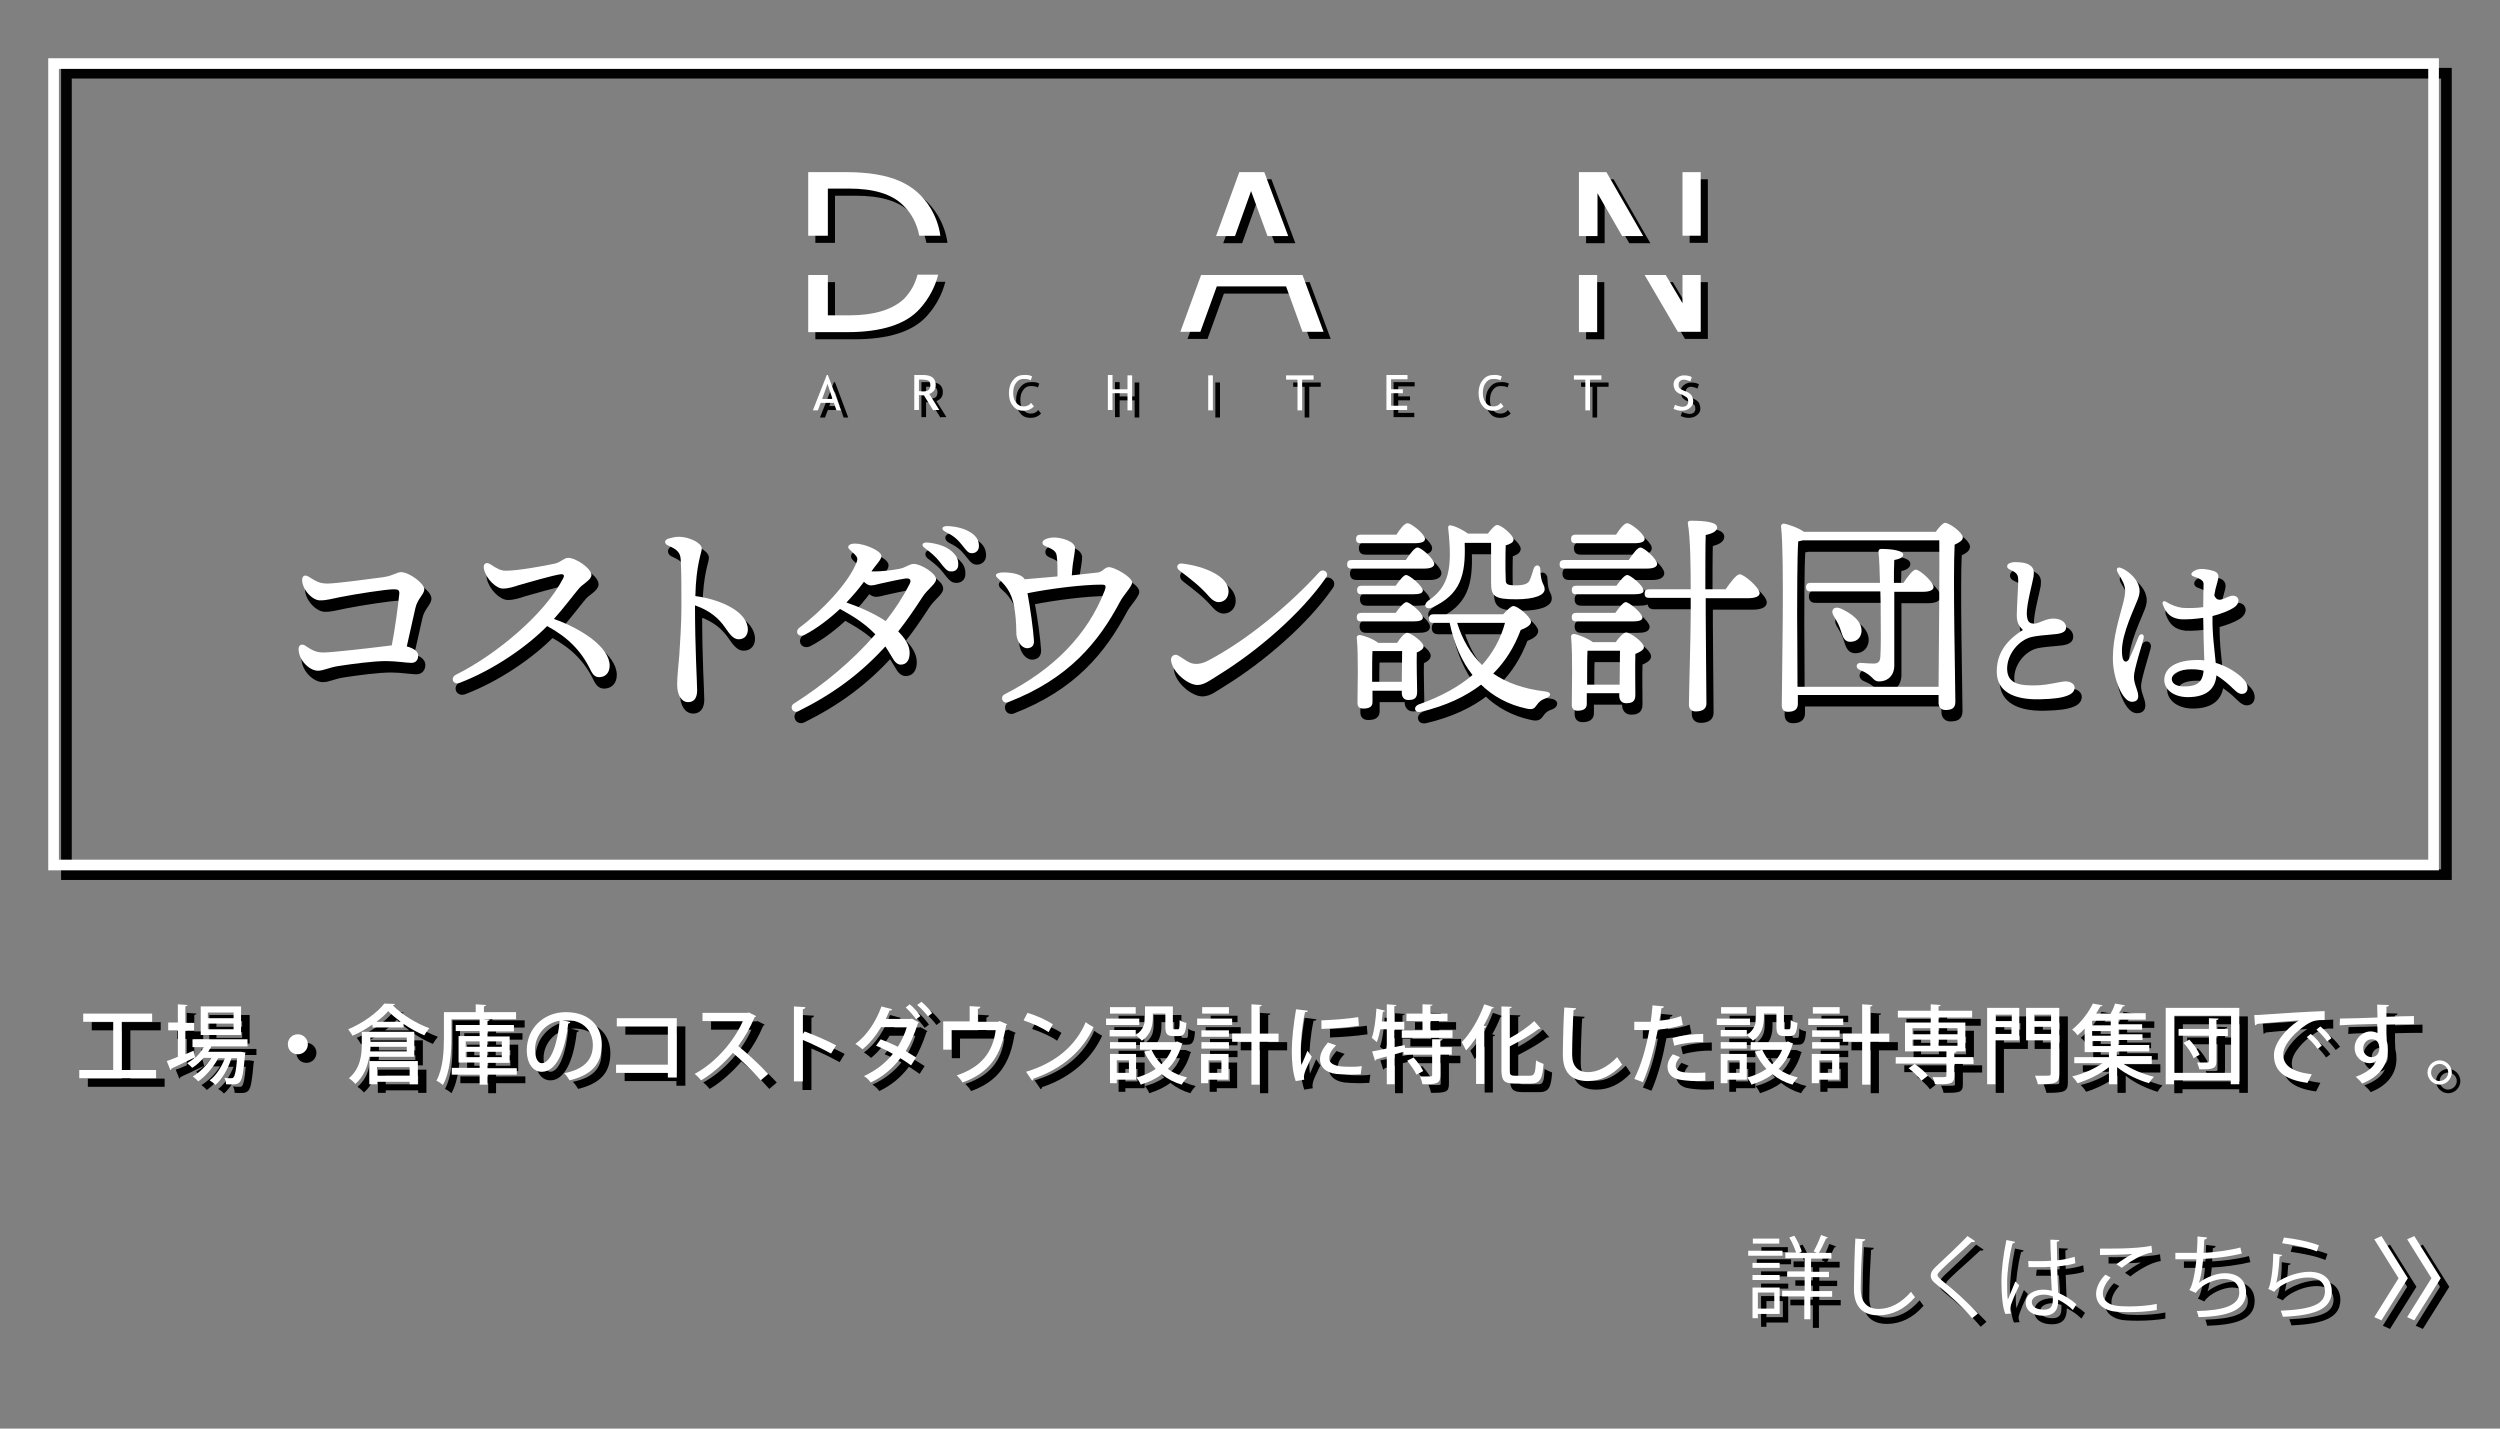 <?xml version="1.0" encoding="utf-8"?>
<!-- Generator: Adobe Illustrator 27.0.0, SVG Export Plug-In . SVG Version: 6.00 Build 0)  -->
<svg version="1.1" xmlns="http://www.w3.org/2000/svg" xmlns:xlink="http://www.w3.org/1999/xlink" x="0px" y="0px" width="700px"
	 height="400px" viewBox="0 0 700 400" style="enable-background:new 0 0 700 400;" xml:space="preserve">
<rect x="0" y="0" width="700" height="400" fill="#808080" stroke="none"/>
<style type="text/css">
	.st0{fill:#020202;}
	.st1{fill:#FFFFFF;}
	.st2{stroke:#000000;stroke-width:1.2;stroke-miterlimit:10;}
	.st3{fill:none;stroke:#020202;stroke-width:2.982;stroke-miterlimit:10;}
	.st4{fill:none;stroke:#FFFFFF;stroke-width:2.982;stroke-miterlimit:10;}
</style>
<g id="レイヤー_1">
</g>
<g id="レイヤー_2">
	<g>
		<g>
			<path class="st0" d="M233.8,54.8h5.8c7,0,12.1,1.5,15.3,4.7c2.3,2.2,3.8,5,4.5,8.5h5.9c-0.4-2.9-1.4-5.5-2.8-7.8
				c-2.1-3.4-4.9-5.9-8.6-7.5c-3.6-1.6-8.6-2.5-14.9-2.5h-10.7V68h5.5V54.8z"/>
			<path class="st0" d="M255,85.8c-3.3,3-8.4,4.5-15.4,4.5h-5.8V79h-5.5v16h10.9c9.7,0,16.5-2.2,20.4-6.6c2.5-2.8,4.2-6,5.1-9.5
				h-5.8C258.2,81.7,256.8,84,255,85.8z"/>
			<polygon class="st0" points="352.3,55.5 356.9,68.1 362.7,68.1 356,50.2 349,50.2 342.5,68.1 347.8,68.1 			"/>
			<polygon class="st0" points="332.5,94.9 338.1,94.9 342.7,82.2 362.1,82.2 366.7,94.9 372.6,94.9 366.7,79 338.3,79 			"/>
			<rect x="444.1" y="79" class="st0" width="5.1" height="16"/>
			<rect x="473.1" y="50.2" class="st0" width="5.1" height="17.8"/>
			<polygon class="st0" points="449.3,56.1 456.2,68.1 462.1,68.1 451.8,50.2 444.1,50.2 444.1,68.1 449.3,68.1 			"/>
			<polygon class="st0" points="473.1,86.9 468.4,79 462.5,79 471.8,94.9 478.2,94.9 478.2,79 473.1,79 			"/>
		</g>
		<g>
			<path class="st0" d="M236.2,116.9l-0.7-2.1h-3.7l-0.8,2.1h-1.4l3.9-9.9h0.3l3.7,9.9H236.2z M233.7,109.5l-1.5,4.2h2.9
				L233.7,109.5z"/>
			<path class="st0" d="M263.3,116.9l-2.6-4.2c-0.3,0-0.8,0-1.4-0.1v4.2H258V107c0,0,0.4,0,1.1,0s1.1,0,1.4,0c2.4,0,3.5,1,3.5,2.8
				c0,0.7-0.2,1.2-0.5,1.6c-0.3,0.4-0.9,0.8-1.3,0.9l2.8,4.5h-1.6V116.9z M259.3,108.3v3.2c0.3,0,0.7,0.1,1,0.1
				c0.8,0,1.4-0.1,1.7-0.4c0.3-0.2,0.5-0.8,0.5-1.4c0-0.5-0.2-1-0.5-1.2c-0.4-0.2-1-0.3-1.8-0.3C260,108.2,259.6,108.3,259.3,108.3z
				"/>
			<path class="st0" d="M291,107.4l-0.4,1.1c-0.4-0.3-1.1-0.4-2-0.4s-1.5,0.3-2.1,1.1s-0.8,1.7-0.8,2.8c0,1.1,0.2,2,0.8,2.7
				c0.5,0.7,1.2,1.1,2.1,1.1s1.6-0.3,2.1-1l0.8,1c-0.8,0.8-1.7,1.2-2.9,1.2c-1.3,0-2.3-0.4-3-1.4c-0.8-0.9-1.1-2.2-1.1-3.6
				s0.4-2.7,1.2-3.6c0.8-1,1.7-1.4,3-1.4C289.6,106.9,290.5,107.1,291,107.4z"/>
			<path class="st0" d="M317.7,116.9v-4.8h-4.2v4.7h-1.3V107h1.3v4h4.2v-3.9h1.3v9.8H317.7z"/>
			<path class="st0" d="M340.3,116.9v-9.8h1.3v9.8H340.3z"/>
			<path class="st0" d="M366.6,108.3v8.6h-1.3v-8.6h-3.2v-1.2h7.7v1.2H366.6z"/>
			<path class="st0" d="M391.5,108.3v2.7h3.3v1.1h-3.3v3.5h4.5v1.2h-5.8V107h5.9v1.2h-4.6V108.3z"/>
			<path class="st0" d="M422.5,107.4l-0.4,1.1c-0.4-0.3-1.1-0.4-2-0.4s-1.5,0.3-2.1,1.1s-0.8,1.7-0.8,2.8c0,1.1,0.2,2,0.8,2.7
				c0.5,0.8,1.2,1.1,2.1,1.1s1.6-0.3,2.1-1l0.8,1c-0.8,0.8-1.7,1.2-2.9,1.2c-1.3,0-2.3-0.4-3-1.4c-0.8-0.9-1.1-2.2-1.1-3.6
				s0.4-2.7,1.2-3.6c0.8-1,1.7-1.4,3-1.4C421,106.9,421.9,107.1,422.5,107.4z"/>
			<path class="st0" d="M447.2,108.3v8.6h-1.3v-8.6h-3.2v-1.2h7.7v1.2H447.2z"/>
			<path class="st0" d="M470.6,116.5l0.4-1.2c0.2,0.2,0.5,0.3,1,0.4c0.3,0.1,0.7,0.2,1,0.2c0.5,0,1-0.1,1.3-0.4
				c0.3-0.3,0.4-0.7,0.4-1.1c0-0.3-0.1-0.7-0.2-0.9c-0.2-0.3-0.7-0.5-1.3-0.9l-0.8-0.3c-0.7-0.3-1.1-0.7-1.4-1.1
				c-0.2-0.4-0.4-1-0.4-1.5c0-0.8,0.2-1.3,0.8-1.8c0.5-0.4,1.2-0.8,2-0.8c1.1,0,1.8,0.2,2.3,0.5l-0.4,1.2c-0.2-0.1-0.4-0.2-0.8-0.3
				c-0.3-0.1-0.7-0.2-1-0.2c-0.4,0-0.8,0.1-1.1,0.4c-0.2,0.2-0.4,0.5-0.4,1c0,0.2,0,0.4,0.1,0.7c0.1,0.2,0.2,0.3,0.4,0.5
				c0.2,0.1,0.5,0.3,1,0.5l0.8,0.3c0.7,0.3,1.1,0.7,1.4,1.1c0.2,0.4,0.4,1,0.4,1.6c0,0.8-0.3,1.3-0.9,1.8c-0.5,0.5-1.4,0.8-2.4,0.8
				C472,117,471.3,116.8,470.6,116.5z"/>
		</g>
	</g>
	<g>
		<g>
			<g>
				<g>
					<g>
						<path d="M676.4,371.2l6.8-10.9l-6.8-10.9l2-0.9l7.4,11.8l-7.4,11.8L676.4,371.2z"/>
					</g>
				</g>
				<g>
					<g>
						<path d="M667.2,371.2l6.8-10.9l-6.8-10.9l2-0.9l7.4,11.8l-7.4,11.8L667.2,371.2z"/>
					</g>
				</g>
			</g>
			<g>
				<path d="M501.5,352.6v1.4h-9.6v-1.4H501.5z M500.7,362.9v7.4h-6.1v1.2h-1.5v-8.6H500.7z M493.1,357.4V356h7.6v1.4H493.1z
					 M493.1,360.8v-1.4h7.6v1.4H493.1z M500.6,349.2v1.4h-7.4v-1.4H500.6z M499.2,364.3h-4.6v4.5h4.6V364.3z M515.4,363.9v1.6h-6.1
					v6.3h-1.7v-6.3h-6.3v-1.6h6.3V360h-4.9v-1.5h4.9v-3.7h-5.4v-1.6h3c-0.4-1.2-1.1-2.9-1.9-4.2l1.4-0.5c0.9,1.4,1.7,3.2,2.1,4.4
					l-0.9,0.4h5.1c-0.4-0.2-0.8-0.4-0.9-0.4c0.7-1.2,1.6-3.2,2.1-4.6l1.9,0.7c-0.1,0.2-0.3,0.3-0.5,0.3c-0.5,1.1-1.3,2.8-2,4h3.5
					v1.6h-5.7v3.7h5v1.5h-5v3.9H515.4z"/>
				<path d="M524.7,349.4c-0.1,0.3-0.3,0.5-0.8,0.6c-0.2,2.9-0.5,9.6-0.5,13.3c0,3.8,1.9,5.6,5,5.6c3.1,0,6.2-1.5,9.1-4.8
					c0.3,0.4,0.8,1.2,1.1,1.5c-2.9,3.4-6.5,5.1-10.2,5.1c-4.6,0-6.9-2.6-6.9-7.4c0-3.2,0.2-11,0.4-14.1L524.7,349.4z"/>
				<path d="M554.6,371.5c-2.5-3-6.5-6.7-9.9-9.4c-1.3-1-1.7-1.7-1.7-2.6c0-0.7,0.4-1.4,1.3-2.3c2.3-2.1,6.6-6.2,9-8.7l2.1,1.4
					c0,0-0.2,0.3-0.6,0.3c-0.1,0-0.2,0-0.3-0.1c-2.5,2.4-6.5,5.8-8.5,7.8c-0.6,0.6-1.1,1.1-1.1,1.5c0,0.4,0.5,0.9,1.3,1.6
					c3.3,2.6,6.9,5.8,10,9.1L554.6,371.5z"/>
				<path d="M563.9,370.3c-0.8-1.8-1.1-5.6-1.1-8.9c0-3.4,0.5-7.6,1.4-11.8l2.4,0.5c0,0.3-0.3,0.4-0.7,0.5
					c-0.9,3.5-1.5,7.9-1.5,10.9c0,1.9,0,3.8,0.2,4.8c0.6-1.5,1.6-3.9,2.1-5.1l1.1,1.1c-0.8,1.7-2.6,5.5-2.6,6.7
					c0,0.4,0.1,0.7,0.3,1.2L563.9,370.3z M570.3,355.5c2.1,0,4.2,0.1,6.4-0.1c-0.1-2.2-0.2-4-0.2-5.9l2.5,0.1c0,0.3-0.3,0.5-0.7,0.5
					c0,1.6,0.1,3.3,0.1,5.2c2-0.2,3.6-0.6,4.9-1l0.2,1.8c-1.2,0.4-2.9,0.7-5.1,0.9c0.1,2.8,0.2,5.7,0.3,7.4c1.9,0.8,3.8,2,5.1,3.2
					l-1,1.6c-1-1-2.5-2.1-4.1-2.9c0,2.1-0.4,4.5-4.2,4.5c-2.9,0-4.9-1.4-4.9-3.6c0-2.6,2.6-3.7,4.9-3.7c0.8,0,1.6,0.1,2.4,0.3
					c-0.1-1.6-0.2-4.2-0.4-6.7c-0.8,0.1-1.8,0.1-2.6,0.1h-3.8L570.3,355.5z M577.2,365.4c-0.8-0.3-1.7-0.5-2.5-0.5
					c-1.5,0-3.4,0.6-3.4,2.1c0,1.4,1.5,2.1,3.4,2.1c1.9,0,2.5-0.9,2.5-2.9L577.2,365.4z"/>
				<path d="M606.3,369.2c-2.2,0.4-5.1,0.6-7.7,0.6c-2.1,0-4-0.1-4.9-0.3c-3.1-0.7-4.4-2.6-4.4-4.8c0-1.9,1.1-3.9,2.6-5.4l1.5,0.8
					c-1.4,1.5-2.2,3.1-2.2,4.5c0,1.5,1,2.8,3.2,3.3c0.9,0.2,2.4,0.3,4.1,0.3c2.4,0,5.4-0.2,7.8-0.7L606.3,369.2z M595,356.4
					c1.3-1,3.1-2.2,4.5-2.9v0c-1.9,0.2-6.3,0.3-9.1,0.3c0-0.5,0-1.3,0-1.8c0.6,0,10.2,0.2,14.4-0.8l0.2,1.9c-3,0.4-6.9,3-8.5,4.3
					L595,356.4z"/>
				<path d="M630.1,353.4c-3.3,0.8-7.8,1.4-10.8,1.5c-0.3,3.2-0.8,5.7-1.2,6.7c2-1.6,5-2.7,7.2-2.7c3.8,0,6,2,6,5.4
					c0,5-5.1,6.7-13.3,6.9c-0.1-0.5-0.3-1.2-0.5-1.7c7.2-0.2,11.9-1.4,11.9-5.2c0-2.3-1.5-3.8-4.4-3.8c-2.2,0-6.1,1.4-7.8,3.9
					l-1.8-0.8c0.8-0.9,1.6-4.5,2-8.6h-5.9v-1.8c1.1,0,4.2,0,6,0c0.1-1.4,0.2-3,0.2-4.6l2.7,0.3c-0.1,0.4-0.4,0.5-0.8,0.6
					c-0.1,1.3-0.1,2.5-0.2,3.7c2.7-0.1,7.3-0.7,10.3-1.5L630.1,353.4z"/>
				<path d="M641.4,353.8c-0.1,0.3-0.3,0.4-0.7,0.4c-0.2,3.7-0.7,6.9-1,7.4h0c2.5-1.8,6.3-3.1,9.3-3.1c3.9,0,6.3,2,6.3,5.5
					c-0.1,4.6-3.9,6.7-13.7,7.1c-0.1-0.5-0.4-1.2-0.6-1.7c8.8-0.4,12.3-1.8,12.4-5.4c0-2.4-1.7-3.9-4.6-3.9c-4.7,0-8.9,2.8-9.6,4
					l-1.7-0.8c0.5-0.5,1.4-5,1.4-9.9L641.4,353.8z M641.9,348.9c3.4,0.4,7.3,1.2,9.8,2.2l-0.6,1.7c-2.6-1.1-6.4-1.8-9.7-2.3
					L641.9,348.9z"/>
			</g>
		</g>
	</g>
	<g>
		<g>
			<g>
				<g>
					<g>
						<path class="st1" d="M674,368.8l6.8-10.9l-6.8-10.9l2-0.9l7.4,11.8l-7.4,11.8L674,368.8z"/>
					</g>
				</g>
				<g>
					<g>
						<path class="st1" d="M664.8,368.8l6.8-10.9l-6.8-10.9l2-0.9l7.4,11.8l-7.4,11.8L664.8,368.8z"/>
					</g>
				</g>
			</g>
			<g>
				<path class="st1" d="M499.1,350.2v1.4h-9.6v-1.4H499.1z M498.3,360.5v7.4h-6.1v1.2h-1.5v-8.6H498.3z M490.7,355v-1.4h7.6v1.4
					H490.7z M490.7,358.4V357h7.6v1.4H490.7z M498.2,346.8v1.4h-7.4v-1.4H498.2z M496.8,361.9h-4.6v4.5h4.6V361.9z M513,361.5v1.6
					h-6.1v6.3h-1.7V363H499v-1.6h6.3v-3.9h-4.9v-1.5h4.9v-3.7h-5.4v-1.6h3c-0.4-1.2-1.1-2.9-1.9-4.2l1.4-0.5
					c0.9,1.4,1.7,3.2,2.1,4.4l-0.9,0.4h5.1c-0.4-0.2-0.8-0.4-0.9-0.4c0.7-1.2,1.6-3.2,2.1-4.6l1.9,0.7c-0.1,0.2-0.3,0.3-0.5,0.3
					c-0.5,1.1-1.3,2.8-2,4h3.5v1.6h-5.7v3.7h5v1.5h-5v3.9H513z"/>
				<path class="st1" d="M522.3,347c-0.1,0.3-0.3,0.5-0.8,0.6c-0.2,2.9-0.5,9.6-0.5,13.3c0,3.8,1.9,5.6,5,5.6c3.1,0,6.2-1.5,9.1-4.8
					c0.3,0.4,0.8,1.2,1.1,1.5c-2.9,3.4-6.5,5.1-10.2,5.1c-4.6,0-6.9-2.6-6.9-7.4c0-3.2,0.2-11,0.4-14.1L522.3,347z"/>
				<path class="st1" d="M552.2,369.1c-2.5-3-6.5-6.7-9.9-9.4c-1.3-1-1.7-1.7-1.7-2.6c0-0.7,0.4-1.4,1.3-2.3c2.3-2.1,6.6-6.2,9-8.7
					l2.1,1.4c0,0.1-0.2,0.3-0.6,0.3c-0.1,0-0.2,0-0.3-0.1c-2.5,2.4-6.5,5.8-8.5,7.8c-0.6,0.6-1.1,1.1-1.1,1.5c0,0.4,0.5,0.9,1.3,1.6
					c3.3,2.6,6.9,5.8,10,9.2L552.2,369.1z"/>
				<path class="st1" d="M561.5,367.9c-0.8-1.8-1.1-5.6-1.1-8.9c0-3.4,0.5-7.6,1.4-11.8l2.4,0.5c0,0.3-0.3,0.4-0.7,0.5
					c-0.9,3.5-1.5,7.9-1.5,10.9c0,1.9,0,3.8,0.2,4.8c0.6-1.5,1.6-3.9,2.1-5.1l1.1,1.1c-0.8,1.7-2.6,5.5-2.6,6.7
					c0,0.4,0.1,0.7,0.3,1.2L561.5,367.9z M567.9,353.1c2.1,0,4.2,0.1,6.4-0.1c-0.1-2.2-0.2-4-0.2-5.9l2.5,0.1c0,0.3-0.3,0.5-0.7,0.5
					c0,1.6,0.1,3.3,0.1,5.2c2-0.2,3.6-0.6,4.9-1l0.2,1.8c-1.2,0.4-2.9,0.7-5.1,0.9c0.1,2.8,0.2,5.7,0.3,7.4c1.9,0.8,3.8,2,5.1,3.2
					l-1,1.6c-1-1-2.5-2.1-4.1-2.9c0,2.1-0.4,4.5-4.2,4.5c-2.9,0-4.9-1.4-4.9-3.6c0-2.6,2.6-3.7,4.9-3.7c0.8,0,1.6,0.1,2.4,0.3
					c-0.1-1.6-0.2-4.2-0.4-6.7c-0.8,0.1-1.8,0.1-2.6,0.1H568L567.9,353.1z M574.8,363c-0.8-0.3-1.7-0.5-2.5-0.5
					c-1.5,0-3.4,0.6-3.4,2.1c0,1.4,1.5,2.1,3.4,2.1c1.9,0,2.5-0.9,2.5-2.9L574.8,363z"/>
				<path class="st1" d="M603.9,366.8c-2.2,0.4-5.1,0.6-7.7,0.6c-2.1,0-4-0.1-4.9-0.3c-3.1-0.7-4.4-2.6-4.4-4.8
					c0-1.9,1.1-3.9,2.6-5.4l1.5,0.8c-1.4,1.5-2.2,3.1-2.2,4.5c0,1.5,1,2.8,3.2,3.3c0.9,0.2,2.4,0.3,4.1,0.3c2.4,0,5.4-0.2,7.8-0.7
					L603.9,366.8z M592.6,354c1.3-1,3.1-2.2,4.5-2.9v0c-1.9,0.2-6.3,0.3-9.1,0.3c0-0.5,0-1.3,0-1.8c0.6,0,10.2,0.2,14.4-0.8l0.2,1.9
					c-3,0.4-6.9,3-8.5,4.3L592.6,354z"/>
				<path class="st1" d="M627.7,351c-3.3,0.8-7.8,1.4-10.8,1.5c-0.3,3.2-0.8,5.7-1.2,6.7c2-1.6,5-2.7,7.2-2.7c3.8,0,6,2,6,5.4
					c0,5-5.1,6.7-13.3,6.9c-0.1-0.5-0.3-1.2-0.5-1.7c7.2-0.2,11.9-1.4,11.9-5.2c0-2.3-1.5-3.8-4.4-3.8c-2.2,0-6.1,1.4-7.8,3.9
					l-1.8-0.8c0.8-0.9,1.6-4.5,2-8.6h-5.9v-1.8c1.1,0,4.2,0,6,0c0.1-1.4,0.2-3,0.2-4.6l2.7,0.3c-0.1,0.4-0.4,0.5-0.8,0.6
					c-0.1,1.3-0.1,2.5-0.2,3.7c2.7-0.1,7.3-0.7,10.3-1.5L627.7,351z"/>
				<path class="st1" d="M639,351.4c-0.1,0.3-0.3,0.4-0.7,0.4c-0.2,3.7-0.7,6.9-1,7.4h0c2.5-1.8,6.3-3.1,9.3-3.1
					c3.9,0,6.3,2,6.3,5.5c-0.1,4.6-3.9,6.7-13.7,7.1c-0.1-0.5-0.4-1.2-0.6-1.7c8.8-0.4,12.3-1.8,12.4-5.4c0-2.4-1.7-3.9-4.6-3.9
					c-4.7,0-8.9,2.8-9.6,4l-1.7-0.8c0.5-0.5,1.4-5,1.4-9.9L639,351.4z M639.5,346.5c3.4,0.4,7.3,1.2,9.8,2.2l-0.6,1.7
					c-2.6-1.1-6.4-1.8-9.7-2.3L639.5,346.5z"/>
			</g>
		</g>
	</g>
	<g>
		<g>
			<path class="st2" d="M86,165c0-1,0.6-1.6,1.7-1c1.7,1,2.8,2,5.4,2c2.3,0,12-1.3,15.7-1.8c2.7-0.4,3.7-1.4,4.9-1.4
				c2.2,0,6.5,3.1,6.5,4.8c0,1.4-1.9,2.6-2.5,5.3c-0.4,1.8-1.5,6.6-2.4,10.7c1.6,0.4,3.2,1.3,3.2,2.5c0,1.3-0.7,2.1-1.9,2.1
				c-1.4,0-4.3-0.5-7.1-0.5c-3.6,0-9.5,0.8-13.4,1.4c-2.6,0.4-4.1,1.3-5.7,1.3c-2.3,0-5.4-2.9-5.4-6.1v0c0-1,0.8-1.6,1.9-0.9
				c1.5,1,2.8,1.9,5,1.9c2.5,0,13.6-1.3,17.6-1.8c0.5-0.1,1.1-0.1,1.6-0.2c0.9-4.6,1.7-10.6,2.1-14.4c0.1-1.2-0.5-1.3-1.6-1.3
				c-2,0-10.5,1.3-15,2.2c-2.1,0.4-3.7,0.9-5.4,0.9C89,170.9,86,167.7,86,165L86,165z"/>
			<path class="st2" d="M136.9,161.9c-0.3-1.6,0.7-2,1.8-1.3c2,1.3,2.9,1.8,4.4,1.8c3.4,0,11-1.4,13.7-2c1.7-0.4,2.5-1.6,3.7-1.6
				c2.2,0,6.5,3,6.5,4.8c0,1.4-2.5,2.5-3.6,3.9c-1.2,1.4-4.2,5.4-6.9,8.4c7.8,2.8,15.6,7.9,15.6,13.1c0,1.9-1.1,3.1-2.7,3.2
				c-1.2,0.1-1.9-0.5-2.6-1.9c-2.7-5.6-6.5-9.3-12.2-12.4c-5.8,5.9-15.1,12.3-24.5,15.9c-1.9,0.7-2.7-1.5-1-2.3
				c10.9-5.4,24.8-16.8,30-27c0.4-0.8,0.2-1.2-0.8-1.1c-2.1,0.3-8.7,2.2-11.5,3c-1.2,0.4-3,1-4.5,1
				C140.4,167.5,137.5,164.7,136.9,161.9L136.9,161.9z"/>
			<path class="st2" d="M188.6,153.4c1.1-0.3,1.9-0.5,2.9-0.5c2.8,0,6.4,1.7,6.4,3.3c0,1.1-1.6,4.4-1.8,13.3
				c7.4,1,14.7,4.5,14.7,9.4c0,1.4-0.8,2.7-2.6,2.7c-1.5,0-2.6-1.6-3.7-3.2c-1.9-2.8-4.5-4.9-8.5-6.3c0,12.3,0.6,21.6,0.6,23.8
				c0,2.3-1,3.3-2.5,3.3c-1.8,0-3.1-1.8-3.1-5c0-1.8,0.4-5.9,0.6-8.1c0.2-3.3,0.6-8.6,0.6-13.7c0-5.2,0-9.6-0.2-13.1
				c-0.1-1.9-0.9-2.8-3.4-3.9C187.3,154.9,187.3,153.8,188.6,153.4L188.6,153.4z"/>
			<path class="st2" d="M225.3,178.3c6.2-4.6,13.9-12.7,16-18.4c0.3-0.8,0.2-1.3-0.6-2.1c-0.9-0.9-1.8-1.5-1.8-2c0-0.6,0.7-1,1.9-1
				c2.6,0,7.4,2,7.4,3.5c0,1-1.5,2.4-2.6,4c-0.1,0.1-0.1,0.2-0.2,0.3c0.4,0,0.7,0,1,0c1.6,0,4.7-0.3,6.7-0.7
				c2.1-0.4,2.8-1.4,4.2-1.4c1.9,0,6.2,2.6,6.2,4.3c0,1.3-2.3,2.6-3.9,5.1c-2.2,3.4-4.4,6.6-6.7,9.5c1.9,1.9,3.2,3.9,3.2,6
				c0,2.1-0.9,3.3-2.5,3.3c-0.9,0-1.7-0.7-2.5-2.2c-0.6-1-1.2-2-1.8-2.9c-6.8,7.5-14.6,13.3-24.3,18.1c-1.6,0.8-2.7-1.2-1.3-2.1v0
				c8.5-5.4,16.5-12.1,22.8-19.4c-3.4-3.5-6.9-5.4-9.9-7.1c-3,2.8-6.5,5.5-10,7.3C224.9,181.2,223.8,179.4,225.3,178.3L225.3,178.3z
				 M243.3,165.5c-1.3,1.8-3,3.8-4.9,5.8c3.8,1.3,7.8,3.1,11,5.2c2.6-3.3,4.8-6.7,6.6-10.2c0.7-1.3,0.3-1.9-1.2-1.7
				c-1.9,0.3-4.6,0.9-6.4,1.3c-1.1,0.2-2.1,0.6-3,0.6C244.8,166.6,244,166.2,243.3,165.5z M264.5,159.9c-1-1.3-2.2-2.4-4.1-3.8
				c-1.2-0.8-0.8-1.7,0.7-1.6c2.9,0.3,5.2,1.1,6.7,2.4c1.4,1.2,2,2.3,1.9,3.9c0,1.2-0.9,1.9-2.1,1.8
				C266.6,162.6,265.9,161.7,264.5,159.9L264.5,159.9z M270.6,155c-1.1-1.4-2.4-2.5-4.5-3.5c-1.3-0.7-1-1.6,0.5-1.6
				c2.8,0.1,5.2,0.8,6.9,2c1.4,1,2,2.1,2,3.6c0,1.2-0.8,2-2,2C272.4,157.5,272,156.7,270.6,155L270.6,155z"/>
			<path class="st2" d="M294.3,155.6c-0.6-0.3-1-0.4-1-1.1c0-0.8,1.6-1.4,3.3-1.4c2,0,5.8,1.1,5.8,2.9c0,1.2-0.4,3-0.6,4.5
				c-0.1,0.6-0.2,1.9-0.3,3.2c3.4-0.4,6.3-0.7,7.3-0.8c1.4-0.2,1.9-1.5,3.1-1.5c1.6,0,6.5,2.8,6.5,4.3c0,1.1-2.5,3.6-3.4,5.4
				c-5.9,11.1-14.2,21.5-31.3,28.1c-1.6,0.6-2.4-1.5-1-2.2c13.7-7,23.2-16.6,28-29c0.6-1.6,0.1-1.7-0.9-1.7
				c-5.4,0-14.2,1.1-20.7,2.4c0.8,4.3,1.6,10.1,1.8,13.2c0.1,1.4-0.5,2.1-1.8,2.2c-1.5,0.1-2.9-1.8-3.1-3.8c0-0.4-0.1-4.6-0.4-6.3
				c-0.5-4.3-1.8-6.9-4.7-9.4c-1.1-0.9-0.8-1.5,0.9-1.7h0c1.5-0.1,5.5,0.1,6.5,1.9c2.6-0.2,6-0.5,9.2-0.8c0-2.1,0-4.2-0.2-5.6
				C297.2,157.1,296.5,156.5,294.3,155.6L294.3,155.6z"/>
			<path class="st2" d="M370.8,162.8c1.1-1.2,2.9,0.1,1.9,1.5c-6.9,10-19.2,20.6-30.1,27.3c-2.1,1.3-4,2.8-5.9,2.8
				c-2.6,0-6.9-3.4-7.4-6.8c-0.2-1.3,1-2,1.9-1.5c1.1,0.6,2.2,1.5,3.3,2c1.3,0.6,3.1,0.6,5.3-0.6C351,181.6,362.9,171.5,370.8,162.8
				L370.8,162.8z M332.4,160.4c6.1,0.7,13,3.5,13,7.8c0,1.8-1.2,3-2.8,3c-0.8,0-1.7-0.5-2.5-1.4c-2.8-3.2-5-4.8-8.5-7.5
				C330.5,161.5,331.1,160.2,332.4,160.4L332.4,160.4z"/>
			<path class="st2" d="M395.1,159.3c1.1-1.6,2.4-3.4,3.2-3.4c1.1,0,4.7,3.3,4.7,4.6c0,0.8-1,1.3-2.7,1.3h-20.4
				c-0.8,0-1.3-0.2-1.3-1.2c0-0.9,0.5-1.2,1.3-1.2H395.1z M392.6,182.6c0.8-1.3,2.1-2.8,2.8-2.8c1.1,0,4.6,2.6,4.6,3.8
				c0,0.7-0.9,1.3-1.9,1.7c-0.1,3.2,0.1,9.4,0.1,11c0,1.9-0.9,2.3-2.5,2.3c-1.4,0-1.8-1.1-1.8-2v-0.6h-8.2v3.2
				c0,1.3-0.9,1.8-2.6,1.8c-1.1,0-1.6-0.5-1.6-1.6c0-3.8,0.3-13.1-0.2-18.2c-0.1-0.5,0.4-0.8,0.8-0.8c1.1,0.1,3.8,1.1,5.2,2.2H392.6
				z M382.4,154.7c-0.8,0-1.3-0.2-1.3-1.2c0-0.9,0.5-1.2,1.3-1.2h10c1-1.6,2.3-3.2,3.1-3.2c1.1,0,4.9,3.1,4.9,4.4
				c0,0.8-1,1.2-2.9,1.2H382.4z M392.2,166.6c1-1.4,2.2-3,2.9-3c1,0,4.6,3.1,4.7,4.3c0,0.8-0.9,1.1-2.8,1.1h-14.3
				c-0.8,0-1.3-0.2-1.3-1.2c0-0.9,0.5-1.2,1.3-1.2H392.2z M392.2,174.2c1-1.4,2.3-3,3-3c1,0,4.6,3.1,4.6,4.3c0,0.8-0.9,1.1-2.8,1.1
				h-14.4c-0.8,0-1.3-0.2-1.3-1.2c0-0.9,0.5-1.2,1.3-1.2H392.2z M393.9,193.5c0-2.6,0.1-6.3,0.1-8.6h-8.3c-0.1,1.4-0.1,5.3-0.1,6.4
				v2.2H393.9z M422.3,174.6c1-1.1,2.2-2.3,2.8-2.3c1.3-0.1,5,3.2,5,4.4c0,0.9-1.3,1.7-2.9,2.3c-1.8,4.8-4.3,8.8-7.7,12.2
				c3.8,2.6,8.6,4.3,14.5,5c2,0.2,1.7,1.4,0.3,1.9c-1.5,0.5-2.1,1.2-2.6,1.9c-0.7,1-1.1,1.4-2.9,1c-5.1-1.1-9.3-3.4-12.7-6.7
				c-4.4,3.4-10,6-16.9,7.6c-1.7,0.4-2.2-1.3-0.7-2c6.3-2.2,11.5-5.1,15.2-8.3c-3-3.8-5.2-8.8-6.4-14.6h-4.5c-0.8,0-1.3-0.2-1.3-1.2
				c0-0.9,0.5-1.2,1.3-1.2H422.3z M411.5,154.4c0.4,9.5-1.3,14.7-9.1,18.3c-1.9,0.8-2.6-0.8-1.1-1.9c5.9-4,6.8-9.1,5.6-20.2
				c-0.1-0.7,0.1-1.1,1.1-0.8c1.3,0.3,3.2,1.3,4.4,2.2h5.6c0.9-1.1,1.9-2.4,2.6-2.4c1.2,0,4.6,2.9,4.6,4.1c0,0.8-1.1,1.3-2.2,1.6
				c-0.1,2.8-0.1,7.1,0,9.3c0,1.4,0,1.9,2.8,1.9c2.4,0,3.5-0.5,3.9-1.4s0.8-2.2,1.1-3.2c0.4-1.4,1.9-1.3,1.9,0.2
				c0.1,4.1,1.2,4,1.2,5.5c0,1.6-2.7,2.8-8,2.8c-6.2,0-7-0.9-7-4.7v-11.1H411.5z M409.4,177c1.5,4.8,3.8,8.7,7,11.8
				c3-3.4,5.2-7.3,6.4-11.8H409.4z"/>
			<path class="st2" d="M457.5,159.3c1.1-1.6,2.4-3.4,3.2-3.4c1.1,0,4.7,3.3,4.7,4.6c0,0.8-1,1.3-2.8,1.3h-23.2
				c-0.8,0-1.3-0.2-1.3-1.2c0-0.9,0.5-1.2,1.3-1.2H457.5z M442.6,154.7c-0.8,0-1.3-0.2-1.3-1.2c0-0.9,0.5-1.2,1.3-1.2h11.3
				c1-1.6,2.3-3.2,3.1-3.2c1.1,0,4.9,3.1,4.9,4.4c0,0.8-1,1.2-2.9,1.2H442.6z M453.8,182.4c0.9-1.3,2.2-2.7,2.9-2.7
				c1.3,0,5,2.8,5,4.1c0,0.8-1.2,1.4-2.4,1.9c-0.1,3.7,0,9.6,0,11.5c0,1.9-1,2.3-2.6,2.3c-1.4,0-1.9-1.1-1.9-2v-0.8h-9.1v3
				c0,1.3-0.9,1.9-2.6,1.9c-1.1,0-1.6-0.6-1.6-1.7c0-3.8,0.3-13.7-0.2-19c-0.1-0.5,0.4-0.8,0.8-0.8c1.1,0.1,4,1.3,5.3,2.3H453.8z
				 M454,166.6c1-1.4,2.3-3,3-3c1,0,4.6,3.1,4.6,4.3c0.1,0.8-0.9,1.1-2.8,1.1h-16c-0.8,0-1.3-0.2-1.3-1.2c0-0.9,0.5-1.2,1.3-1.2H454
				z M453.7,174.2c1-1.4,2.2-3,2.9-3c1,0,4.6,3.1,4.7,4.3c0,0.8-1,1.1-2.8,1.1h-15.7c-0.8,0-1.3-0.2-1.3-1.2c0-0.9,0.5-1.2,1.3-1.2
				H453.7z M454.9,194.3c0-3,0.1-7.2,0.1-9.5h-9.1c-0.1,1.6-0.1,5.6-0.1,6.7v2.8H454.9z M484.5,167.7c1.4-2,3.1-4.3,4-4.3
				c1.3,0,5.6,3.8,5.6,5.3c0,0.9-1.3,1.4-3.3,1.4H479v4.1c0,4.3,0.2,22.9,0.2,25.4c0,1.4-1,2.2-3,2.2c-1.2,0-1.9-0.7-1.9-1.9
				c0-2.8,0.5-19.9,0.5-24.7v-5.2h-11.6c-0.8,0-1.3-0.2-1.3-1.2c0-0.9,0.5-1.2,1.3-1.2h11.6c0-6.3-0.1-14.6-0.8-18.4
				c-0.1-0.5,0.2-0.8,0.8-0.8c4.1,0,7.4,0.4,7.4,1.9c0,1-1.3,1.7-3.2,2.1c-0.1,2.7-0.1,9.8-0.1,15.2H484.5z"/>
			<path class="st2" d="M543.4,151.5c0.9-1.2,2-2.5,2.6-2.5c1.3,0,5,2.8,5,4.1c0,0.8-1.1,1.5-2.3,2c-0.5,9.1,0.2,39.4,0.2,44
				c0,1.9-1.1,2.3-2.8,2.3c-1.4,0-1.9-1.1-1.9-2v-2.2h-39.4v2.5c0,1.4-0.8,2.2-2.8,2.2c-1.2,0-1.7-0.7-1.7-1.8
				c0-7.5,0.8-41-0.2-50.1c-0.1-0.4,0.3-0.8,0.8-0.8c0.7,0.1,4,1.1,5.6,2.3H543.4z M544.2,194.9c0.1-10.4,0.3-35.2,0.2-41h-38.2
				c-0.4,0.1-0.8,0.2-1.3,0.3c-0.3,4.2-0.3,18.1-0.3,20.5c0,1.6,0.1,13.2,0.1,20.2H544.2z M534.3,165.9c1.2-1.8,2.7-3.8,3.5-3.8
				c1.2,0,5,3.5,5,4.9c0,0.8-1.1,1.3-2.9,1.3h-8.1c0,6.5,0,14.2,0,20.4c0.1,2.9-1.7,4.7-4.3,4.7c-1.8,0-1.5-1.7-5.3-3.2
				c-1.4-0.5-1.1-2,0.1-2c1.3,0.1,3,0.2,3.6,0.2c1.3,0,1.9-0.4,2-1.9c0.2-2.9,0.1-7.4,0.1-11.6c0-1.3,0-3.9-0.1-6.7h-19.5
				c-0.8,0-1.3-0.2-1.3-1.2c0-0.9,0.5-1.2,1.3-1.2h19.4c-0.1-3.4-0.2-6.8-0.4-8.4c-0.1-0.7,0.1-1.1,0.8-1.1c3,0,6.1,0.5,6.1,1.6
				c0,0.9-1.4,1.3-2.5,1.5c-0.1,1.8-0.1,4-0.1,6.4H534.3z M519.2,182.3c-1.7-0.2-1.9-1.9-2.6-3.8c-0.5-1.4-1.3-2.6-1.9-3.7
				c-0.7-1.3,0.1-2.5,1.9-1.9c3.2,1.4,6.4,3.7,6,6.8C522.3,181.4,521.1,182.4,519.2,182.3z"/>
			<path class="st2" d="M563.4,161.1c0-0.7,1.2-1.1,2-1.1c1.1,0,3.2,0,4.4,0.9c1,0.7,1.2,1.5,1,3.1c-0.2,1.4-2,7.9-1.9,10.5
				c0.1,2.2,0.7,2.8,2.3,2.7c1.2-0.1,3.1-1.4,5.1-1.4c2,0,3.5,0.9,3.6,2.3c0.1,1.7-1.6,2-4.4,2.2c-1.3,0.1-3.5,0.3-5,0.6
				c-3.9,0.8-7.2,5-7.1,9.1c0.1,4.3,4,4.6,8.3,4.5c3.3-0.1,6.4-1,7.7-1.1c1.7-0.1,2.9,0.7,2.9,1.7c0,1-0.7,1.8-2.1,2.3
				c-1.6,0.6-3.6,0.9-7.6,1c-7.7,0.2-12-2.4-12.1-7.5c-0.1-4.9,2.2-8.7,7.3-11.9c-1.1-1.1-1.7-2.1-1.7-4.1c0-2.2,0.4-7.9,0.4-9.8
				c0-1-0.1-1.8-1.3-2.5C563.8,161.9,563.4,161.8,563.4,161.1L563.4,161.1z"/>
			<path class="st2" d="M595.2,161.6c2,0.7,4.2,2.8,4.9,4.6c0.5,1.4,0.6,2.4-0.2,4.4c-2,4.9-5.1,11.4-4.2,16.1
				c0.2,1.1,1.1,1.8,1.9,0.3c0.8-1.6,2-4.6,2.6-6.1c0.5-1.2,1.8-0.8,1.4,0.5c-0.5,2-2.7,8.7-2.7,10.7c0,2.1,1.2,3.8,1.2,5.4
				c0,1-0.5,1.6-1.8,1.6c-2.6,0-5.3-6.6-5.3-12.2c0-5.9,1.8-11.2,3-15.9c0.5-2.2,0.7-3.5-0.1-5.3c-0.6-1.3-1.3-2.3-1.6-2.9
				C593.8,161.7,594.4,161.3,595.2,161.6L595.2,161.6z M622.1,166.2c-0.2,0.6-0.5,1.8-0.7,3.1c1.1,2.7,3.4,0.1,5.2,0.1
				c1.9,0,2.3,2.2,0,3.5c-1.3,0.8-3.4,1.6-5.7,2.2c-0.1,5.2,0.6,9.6,0.9,13.1c3,0.9,5.4,2.4,7.1,3.9c1.4,1.3,1.8,2.1,1.8,3.2
				c0,0.9-0.6,1.6-1.6,1.6c-1.1,0-2-1.1-3.4-2.4c-1.2-1.1-2.4-2-3.7-2.8c-0.3,3.8-2.8,6.1-8,6.1c-3.8,0-6.6-2-6.6-4.8
				c0-3.6,3.6-5.6,9.3-5.6c0.6,0,1.3,0,1.9,0.1c-0.1-3.1-0.3-9-0.3-11.9c-2.1,0.3-4.6,0.5-6.3,0.4c-2.6-0.3-4-1.4-5-4.1
				c-0.3-0.8,0.2-1.2,0.9-0.8c1.6,1,3.1,1.5,4.6,1.7c1.6,0.1,3.8,0.1,5.8-0.2c0-2.5,0.1-6,0.1-6.5c0-1.1-1.2-1.5-2.8-2.1
				c-0.7-0.2-0.8-0.8-0.3-1.2c0.6-0.6,1.7-0.9,2.5-0.9c1.2,0,3.3,0.4,4.1,0.9C622.8,163.5,622.7,164.1,622.1,166.2L622.1,166.2z
				 M612.9,194.8c3.4,0,5.2-0.9,5.5-4.4c-1.1-0.3-2.2-0.4-3.4-0.4c-3.2,0-5.5,1-5.5,2.8C609.6,194.2,611.1,194.8,612.9,194.8z"/>
		</g>
	</g>
	<g>
		<g>
			<path class="st1" d="M84.6,162.4c0-1,0.6-1.6,1.7-1c1.7,1,2.8,2,5.4,2c2.3,0,12-1.3,15.7-1.8c2.7-0.4,3.7-1.4,4.9-1.4
				c2.2,0,6.5,3.1,6.5,4.8c0,1.4-1.9,2.6-2.5,5.3c-0.4,1.8-1.5,6.6-2.4,10.7c1.6,0.4,3.2,1.3,3.2,2.5c0,1.3-0.7,2.1-1.9,2.1
				c-1.4,0-4.3-0.5-7.1-0.5c-3.6,0-9.5,0.8-13.4,1.4c-2.6,0.4-4.1,1.3-5.7,1.3c-2.3,0-5.4-2.9-5.4-6.1v0c0-1,0.8-1.6,1.9-0.9
				c1.5,1,2.8,1.9,5,1.9c2.5,0,13.6-1.3,17.6-1.8c0.5-0.1,1.1-0.1,1.6-0.2c0.9-4.6,1.7-10.6,2.1-14.4c0.1-1.2-0.5-1.3-1.6-1.3
				c-2,0-10.5,1.3-15,2.2c-2.1,0.4-3.7,0.9-5.4,0.9C87.6,168.3,84.6,165.1,84.6,162.4L84.6,162.4z"/>
			<path class="st1" d="M135.5,159.3c-0.3-1.6,0.7-2,1.8-1.3c2,1.3,2.9,1.8,4.4,1.8c3.4,0,11-1.4,13.7-2c1.7-0.4,2.5-1.6,3.7-1.6
				c2.2,0,6.5,3,6.5,4.8c0,1.4-2.5,2.5-3.6,3.9c-1.2,1.4-4.2,5.4-6.9,8.4c7.8,2.8,15.6,7.9,15.6,13.1c0,1.9-1.1,3.1-2.7,3.2
				c-1.2,0.1-1.9-0.5-2.6-1.9c-2.7-5.6-6.5-9.3-12.2-12.4c-5.8,5.9-15.1,12.3-24.5,15.9c-1.9,0.7-2.7-1.5-1-2.3
				c10.9-5.4,24.8-16.8,30-27c0.4-0.8,0.2-1.2-0.8-1.1c-2.1,0.3-8.7,2.2-11.5,3c-1.2,0.4-3,1-4.5,1
				C139,164.9,136.1,162.1,135.5,159.3L135.5,159.3z"/>
			<path class="st1" d="M187.2,150.8c1.1-0.3,1.9-0.5,2.9-0.5c2.8,0,6.4,1.7,6.4,3.3c0,1.1-1.6,4.4-1.8,13.3
				c7.4,1,14.7,4.5,14.7,9.4c0,1.4-0.8,2.7-2.6,2.7c-1.5,0-2.6-1.6-3.7-3.2c-1.9-2.8-4.5-4.9-8.5-6.3c0,12.3,0.6,21.6,0.6,23.8
				c0,2.3-1,3.3-2.5,3.3c-1.8,0-3.1-1.8-3.1-5c0-1.8,0.4-5.9,0.6-8.1c0.2-3.3,0.6-8.6,0.6-13.7c0-5.2,0-9.6-0.2-13.1
				c-0.1-1.9-0.9-2.8-3.4-3.9C185.9,152.3,185.9,151.2,187.2,150.8L187.2,150.8z"/>
			<path class="st1" d="M223.9,175.7c6.2-4.6,13.9-12.7,16-18.4c0.3-0.8,0.2-1.3-0.6-2.1c-0.9-0.9-1.8-1.5-1.8-2c0-0.6,0.7-1,1.9-1
				c2.6,0,7.4,2,7.4,3.5c0,1-1.5,2.4-2.6,4c-0.1,0.1-0.1,0.2-0.2,0.3c0.4,0,0.7,0,1,0c1.6,0,4.7-0.3,6.7-0.7
				c2.1-0.4,2.8-1.4,4.2-1.4c1.9,0,6.2,2.6,6.2,4.3c0,1.3-2.3,2.6-3.9,5.1c-2.2,3.4-4.4,6.6-6.7,9.5c1.9,1.9,3.2,3.9,3.2,6
				c0,2.1-0.9,3.3-2.5,3.3c-0.9,0-1.7-0.7-2.5-2.2c-0.6-1-1.2-2-1.8-2.9c-6.8,7.5-14.6,13.3-24.3,18.1c-1.6,0.8-2.7-1.2-1.3-2.1v0
				c8.5-5.4,16.5-12.1,22.8-19.4c-3.4-3.5-6.9-5.4-9.9-7.1c-3,2.8-6.5,5.5-10,7.3C223.5,178.6,222.4,176.8,223.9,175.7L223.9,175.7z
				 M241.9,162.9c-1.3,1.8-3,3.8-4.9,5.8c3.8,1.3,7.8,3.1,11,5.2c2.6-3.3,4.8-6.7,6.6-10.2c0.7-1.3,0.3-1.9-1.2-1.7
				c-1.9,0.3-4.6,0.9-6.4,1.3c-1.1,0.2-2.1,0.6-3,0.6C243.4,164,242.6,163.6,241.9,162.9z M263.1,157.3c-1-1.3-2.2-2.4-4.1-3.8
				c-1.2-0.8-0.8-1.7,0.7-1.6c2.9,0.3,5.2,1.1,6.7,2.4c1.4,1.2,2,2.3,1.9,3.9c0,1.2-0.9,1.9-2.1,1.8
				C265.2,160,264.5,159.1,263.1,157.3L263.1,157.3z M269.2,152.4c-1.1-1.4-2.4-2.5-4.5-3.5c-1.3-0.7-1-1.6,0.5-1.6
				c2.8,0.1,5.2,0.8,6.9,2c1.4,1,2,2.1,2,3.6c0,1.2-0.8,2-2,2C271,154.9,270.6,154.1,269.2,152.4L269.2,152.4z"/>
			<path class="st1" d="M292.9,153c-0.6-0.3-1-0.4-1-1.1c0-0.8,1.6-1.4,3.3-1.4c2,0,5.8,1.1,5.8,2.9c0,1.2-0.4,3-0.6,4.5
				c-0.1,0.6-0.2,1.9-0.3,3.2c3.4-0.4,6.3-0.7,7.3-0.8c1.4-0.2,1.9-1.5,3.1-1.5c1.6,0,6.5,2.8,6.5,4.3c0,1.1-2.5,3.6-3.4,5.4
				c-5.9,11.1-14.2,21.5-31.3,28.1c-1.6,0.6-2.4-1.5-1-2.2c13.7-7,23.2-16.6,28-29c0.6-1.6,0.1-1.7-0.9-1.7
				c-5.4,0-14.2,1.1-20.7,2.4c0.8,4.3,1.6,10.1,1.8,13.2c0.1,1.4-0.5,2.1-1.8,2.2c-1.5,0.1-2.9-1.8-3.1-3.8c0-0.4-0.1-4.6-0.4-6.3
				c-0.5-4.3-1.8-6.9-4.7-9.4c-1.1-0.9-0.8-1.5,0.9-1.7h0c1.5-0.1,5.5,0.1,6.5,1.9c2.6-0.2,6-0.5,9.2-0.8c0-2.1,0-4.2-0.2-5.6
				C295.8,154.5,295.1,153.9,292.9,153L292.9,153z"/>
			<path class="st1" d="M369.4,160.2c1.1-1.2,2.9,0.1,1.9,1.5c-6.9,10-19.2,20.6-30.1,27.3c-2.1,1.3-4,2.8-5.9,2.8
				c-2.6,0-6.9-3.4-7.4-6.8c-0.2-1.3,1-2,1.9-1.5c1.1,0.6,2.2,1.5,3.3,2c1.3,0.6,3.1,0.6,5.3-0.6C349.6,179,361.5,168.9,369.4,160.2
				L369.4,160.2z M331,157.8c6.1,0.7,13,3.5,13,7.8c0,1.8-1.2,3-2.8,3c-0.8,0-1.7-0.5-2.5-1.4c-2.8-3.2-5-4.8-8.5-7.5
				C329.1,158.9,329.7,157.6,331,157.8L331,157.8z"/>
			<path class="st1" d="M393.7,156.7c1.1-1.6,2.4-3.4,3.2-3.4c1.1,0,4.7,3.3,4.7,4.6c0,0.8-1,1.3-2.7,1.3h-20.4
				c-0.8,0-1.3-0.2-1.3-1.2c0-0.9,0.5-1.2,1.3-1.2H393.7z M391.2,180c0.8-1.3,2.1-2.8,2.8-2.8c1.1,0,4.6,2.6,4.6,3.8
				c0,0.7-0.9,1.3-1.9,1.7c-0.1,3.2,0.1,9.4,0.1,11c0,1.9-0.9,2.3-2.5,2.3c-1.4,0-1.8-1.1-1.8-2v-0.6h-8.2v3.2
				c0,1.3-0.9,1.8-2.6,1.8c-1.1,0-1.6-0.5-1.6-1.6c0-3.8,0.3-13.1-0.2-18.2c-0.1-0.5,0.4-0.8,0.8-0.8c1.1,0.1,3.8,1.1,5.2,2.2H391.2
				z M381,152.1c-0.8,0-1.3-0.2-1.3-1.2c0-0.9,0.5-1.2,1.3-1.2h10c1-1.6,2.3-3.2,3.1-3.2c1.1,0,4.9,3.1,4.9,4.4c0,0.8-1,1.2-2.9,1.2
				H381z M390.8,164c1-1.4,2.2-3,2.9-3c1,0,4.6,3.1,4.7,4.3c0,0.8-0.9,1.1-2.8,1.1h-14.3c-0.8,0-1.3-0.2-1.3-1.2
				c0-0.9,0.5-1.2,1.3-1.2H390.8z M390.8,171.6c1-1.4,2.3-3,3-3c1,0,4.6,3.1,4.6,4.3c0,0.8-0.9,1.1-2.8,1.1h-14.4
				c-0.8,0-1.3-0.2-1.3-1.2c0-0.9,0.5-1.2,1.3-1.2H390.8z M392.5,190.9c0-2.6,0.1-6.3,0.1-8.6h-8.3c-0.1,1.4-0.1,5.3-0.1,6.4v2.2
				H392.5z M420.9,172c1-1.1,2.2-2.3,2.8-2.3c1.3-0.1,5,3.2,5,4.4c0,0.9-1.3,1.7-2.9,2.3c-1.8,4.8-4.3,8.8-7.7,12.2
				c3.8,2.6,8.6,4.3,14.5,5c2,0.2,1.7,1.4,0.3,1.9c-1.5,0.5-2.1,1.2-2.6,1.9c-0.7,1-1.1,1.4-2.9,1c-5.1-1.1-9.3-3.4-12.7-6.7
				c-4.4,3.4-10,6-16.9,7.6c-1.7,0.4-2.2-1.3-0.7-2c6.3-2.2,11.5-5.1,15.2-8.3c-3-3.8-5.2-8.8-6.4-14.6h-4.5c-0.8,0-1.3-0.2-1.3-1.2
				c0-0.9,0.5-1.2,1.3-1.2H420.9z M410.1,151.8c0.4,9.5-1.3,14.7-9.1,18.3c-1.9,0.8-2.6-0.8-1.1-1.9c5.9-4,6.8-9.1,5.6-20.2
				c-0.1-0.7,0.1-1.1,1.1-0.8c1.3,0.3,3.2,1.3,4.4,2.2h5.6c0.9-1.1,1.9-2.4,2.6-2.4c1.2,0,4.6,2.9,4.6,4.1c0,0.8-1.1,1.3-2.2,1.6
				c-0.1,2.8-0.1,7.1,0,9.3c0,1.4,0,1.9,2.8,1.9c2.4,0,3.5-0.5,3.9-1.4s0.8-2.2,1.1-3.2c0.4-1.4,1.9-1.3,1.9,0.2
				c0.1,4.1,1.2,4,1.2,5.5c0,1.6-2.7,2.8-8,2.8c-6.2,0-7-0.9-7-4.7v-11.1H410.1z M408,174.4c1.5,4.8,3.8,8.7,7,11.8
				c3-3.4,5.2-7.3,6.4-11.8H408z"/>
			<path class="st1" d="M456.1,156.7c1.1-1.6,2.4-3.4,3.2-3.4c1.1,0,4.7,3.3,4.7,4.6c0,0.8-1,1.3-2.8,1.3h-23.2
				c-0.8,0-1.3-0.2-1.3-1.2c0-0.9,0.5-1.2,1.3-1.2H456.1z M441.2,152.1c-0.8,0-1.3-0.2-1.3-1.2c0-0.9,0.5-1.2,1.3-1.2h11.3
				c1-1.6,2.3-3.2,3.1-3.2c1.1,0,4.9,3.1,4.9,4.4c0,0.8-1,1.2-2.9,1.2H441.2z M452.4,179.8c0.9-1.3,2.2-2.7,2.9-2.7
				c1.3,0,5,2.8,5,4.1c0,0.8-1.2,1.4-2.4,1.9c-0.1,3.7,0,9.6,0,11.5c0,1.9-1,2.3-2.6,2.3c-1.4,0-1.9-1.1-1.9-2v-0.8h-9.1v3
				c0,1.3-0.9,1.9-2.6,1.9c-1.1,0-1.6-0.6-1.6-1.7c0-3.8,0.3-13.7-0.2-19c-0.1-0.5,0.4-0.8,0.8-0.8c1.1,0.1,4,1.3,5.3,2.3H452.4z
				 M452.6,164c1-1.4,2.3-3,3-3c1,0,4.6,3.1,4.6,4.3c0.1,0.8-0.9,1.1-2.8,1.1h-16c-0.8,0-1.3-0.2-1.3-1.2c0-0.9,0.5-1.2,1.3-1.2
				H452.6z M452.3,171.6c1-1.4,2.2-3,2.9-3c1,0,4.6,3.1,4.7,4.3c0,0.8-1,1.1-2.8,1.1h-15.7c-0.8,0-1.3-0.2-1.3-1.2
				c0-0.9,0.5-1.2,1.3-1.2H452.3z M453.5,191.7c0-3,0.1-7.2,0.1-9.5h-9.1c-0.1,1.6-0.1,5.6-0.1,6.7v2.8H453.5z M483.1,165.1
				c1.4-2,3.1-4.3,4-4.3c1.3,0,5.6,3.8,5.6,5.3c0,0.9-1.3,1.4-3.3,1.4h-11.8v4.1c0,4.3,0.2,22.9,0.2,25.4c0,1.4-1,2.2-3,2.2
				c-1.2,0-1.9-0.7-1.9-1.9c0-2.8,0.5-19.9,0.5-24.7v-5.2h-11.6c-0.8,0-1.3-0.2-1.3-1.2c0-0.9,0.5-1.2,1.3-1.2h11.6
				c0-6.3-0.1-14.6-0.8-18.4c-0.1-0.5,0.2-0.8,0.8-0.8c4.1,0,7.4,0.4,7.4,1.9c0,1-1.3,1.7-3.2,2.1c-0.1,2.7-0.1,9.8-0.1,15.2H483.1z
				"/>
			<path class="st1" d="M542,148.9c0.9-1.2,2-2.5,2.6-2.5c1.3,0,5,2.8,5,4.1c0,0.8-1.1,1.5-2.3,2c-0.5,9.1,0.2,39.4,0.2,44
				c0,1.9-1.1,2.3-2.8,2.3c-1.4,0-1.9-1.1-1.9-2v-2.2h-39.4v2.5c0,1.4-0.8,2.2-2.8,2.2c-1.2,0-1.7-0.7-1.7-1.8
				c0-7.5,0.8-41-0.2-50.1c-0.1-0.4,0.3-0.8,0.8-0.8c0.7,0.1,4,1.1,5.6,2.3H542z M542.8,192.3c0.1-10.4,0.3-35.2,0.2-41h-38.2
				c-0.4,0.1-0.8,0.2-1.3,0.3c-0.3,4.2-0.3,18.1-0.3,20.5c0,1.6,0.1,13.2,0.1,20.2H542.8z M532.9,163.3c1.2-1.8,2.7-3.8,3.5-3.8
				c1.2,0,5,3.5,5,4.9c0,0.8-1.1,1.3-2.9,1.3h-8.1c0,6.5,0,14.2,0,20.4c0.1,2.9-1.7,4.7-4.3,4.7c-1.8,0-1.5-1.7-5.3-3.2
				c-1.4-0.5-1.1-2,0.1-2c1.3,0.1,3,0.2,3.6,0.2c1.3,0,1.9-0.4,2-1.9c0.2-2.9,0.1-7.4,0.1-11.6c0-1.3,0-3.9-0.1-6.7h-19.5
				c-0.8,0-1.3-0.2-1.3-1.2c0-0.9,0.5-1.2,1.3-1.2h19.4c-0.1-3.4-0.2-6.8-0.4-8.4c-0.1-0.7,0.1-1.1,0.8-1.1c3,0,6.1,0.5,6.1,1.6
				c0,0.9-1.4,1.3-2.5,1.5c-0.1,1.8-0.1,4-0.1,6.4H532.9z M517.8,179.7c-1.7-0.2-1.9-1.9-2.6-3.8c-0.5-1.4-1.3-2.6-1.9-3.7
				c-0.7-1.3,0.1-2.5,1.9-1.9c3.2,1.4,6.4,3.7,6,6.8C520.9,178.8,519.7,179.8,517.8,179.7z"/>
			<path class="st1" d="M562,158.5c0-0.7,1.2-1.1,2-1.1c1.1,0,3.2,0,4.4,0.9c1,0.7,1.2,1.5,1,3.1c-0.2,1.4-2,7.9-1.9,10.5
				c0.1,2.2,0.7,2.8,2.3,2.7c1.2-0.1,3.1-1.4,5.1-1.4c2,0,3.5,0.9,3.6,2.3c0.1,1.7-1.6,2-4.4,2.2c-1.3,0.1-3.5,0.3-5,0.6
				c-3.9,0.8-7.2,5-7.1,9.1c0.1,4.3,4,4.6,8.3,4.5c3.3-0.1,6.4-1,7.7-1.1c1.7-0.1,2.9,0.7,2.9,1.7c0,1-0.7,1.8-2.1,2.3
				c-1.6,0.6-3.6,0.9-7.6,1c-7.7,0.2-12-2.4-12.1-7.5c-0.1-4.9,2.2-8.7,7.3-11.9c-1.1-1.1-1.7-2.1-1.7-4.1c0-2.2,0.4-7.9,0.4-9.8
				c0-1-0.1-1.8-1.3-2.5C562.4,159.3,562,159.2,562,158.5L562,158.5z"/>
			<path class="st1" d="M593.8,159c2,0.7,4.2,2.8,4.9,4.6c0.5,1.4,0.6,2.4-0.2,4.4c-2,4.9-5.1,11.4-4.2,16.1
				c0.2,1.1,1.1,1.8,1.9,0.3c0.8-1.6,2-4.6,2.6-6.1c0.5-1.2,1.8-0.8,1.4,0.5c-0.5,2-2.7,8.7-2.7,10.7c0,2.1,1.2,3.8,1.2,5.4
				c0,1-0.5,1.6-1.8,1.6c-2.6,0-5.3-6.6-5.3-12.2c0-5.9,1.8-11.2,3-15.9c0.5-2.2,0.7-3.5-0.1-5.3c-0.6-1.3-1.3-2.3-1.6-2.9
				C592.4,159.1,593,158.7,593.8,159L593.8,159z M620.7,163.6c-0.2,0.6-0.5,1.8-0.7,3.1c1.1,2.7,3.4,0.1,5.2,0.1
				c1.9,0,2.3,2.2,0,3.5c-1.3,0.8-3.4,1.6-5.7,2.2c-0.1,5.2,0.6,9.6,0.9,13.1c3,0.9,5.4,2.4,7.1,3.9c1.4,1.3,1.8,2.1,1.8,3.2
				c0,0.9-0.6,1.6-1.6,1.6c-1.1,0-2-1.1-3.4-2.4c-1.2-1.1-2.4-2-3.7-2.8c-0.3,3.8-2.8,6.1-8,6.1c-3.8,0-6.6-2-6.6-4.8
				c0-3.6,3.6-5.6,9.3-5.6c0.6,0,1.3,0,1.9,0.1c-0.1-3.1-0.3-9-0.3-11.9c-2.1,0.3-4.6,0.5-6.3,0.4c-2.6-0.3-4-1.4-5-4.1
				c-0.3-0.8,0.2-1.2,0.9-0.8c1.6,1,3.1,1.5,4.6,1.7c1.6,0.1,3.8,0.1,5.8-0.2c0-2.5,0.1-6,0.1-6.5c0-1.1-1.2-1.5-2.8-2.1
				c-0.7-0.2-0.8-0.8-0.3-1.2c0.6-0.6,1.7-0.9,2.5-0.9c1.2,0,3.3,0.4,4.1,0.9C621.4,160.9,621.3,161.5,620.7,163.6L620.7,163.6z
				 M611.5,192.2c3.4,0,5.2-0.9,5.5-4.4c-1.1-0.3-2.2-0.4-3.4-0.4c-3.2,0-5.5,1-5.5,2.8C608.2,191.6,609.7,192.2,611.5,192.2z"/>
		</g>
	</g>
	<g>
		<g>
			<path d="M36.5,302h9.6v2.3H24.6V302h9.5v-13.5h-8.4v-2.3h19.3v2.3h-8.5V302z"/>
			<path d="M71.6,295.4h-10c-0.3,0.5-0.6,1-0.9,1.5h8.7l0.5,0l1.2,0.2c0,0.2,0,0.4-0.1,0.6c-0.4,5-0.8,6.9-1.4,7.6
				c-0.7,0.8-1.4,0.8-3.9,0.7c0-0.6-0.2-1.4-0.5-1.8c0.8,0.1,1.6,0.1,1.9,0.1s0.6,0,0.7-0.3c0.4-0.4,0.7-1.8,1-5.3h-1.6
				c-0.9,2.9-2.6,5.9-4.5,7.5c-0.4-0.5-1.1-1-1.6-1.3c1.8-1.3,3.3-3.7,4.3-6.2h-1.9c-1.3,2.5-3.6,5.1-5.6,6.5c-0.4-0.5-1-1-1.5-1.4
				c1.9-1.1,3.9-3.1,5.2-5.2h-2.1c-1,1.1-2,2.1-3.2,2.8c-0.3-0.4-1-1-1.4-1.3c0.8-0.5,1.6-1,2.3-1.7v0c-2.4,1.2-5,2.4-6.7,3.2
				c0,0.2-0.1,0.4-0.3,0.4l-1-2.5c0.9-0.3,1.9-0.7,3.1-1.2v-7.4h-2.7v-2.2h2.7v-5.1l2.7,0.2c0,0.2-0.2,0.3-0.6,0.4v4.6h2.5v2.2h-2.5
				v6.6l2.3-1c0,0.1,0,0.2,0.5,2c0.9-0.9,1.7-1.9,2.4-3h-3.2v-1.9h15.4V295.4z M69.9,284.2v8H58.6v-8H69.9z M67.8,287.5v-1.6h-7.2
				v1.6H67.8z M67.8,290.6V289h-7.2v1.6H67.8z"/>
			<path d="M88.6,294.8c0,1.5-1.2,2.8-2.8,2.8s-2.8-1.2-2.8-2.8s1.2-2.8,2.8-2.8C87.4,292,88.6,293.3,88.6,294.8z"/>
			<path d="M106.8,289.2c-1.8,1.2-3.7,2.4-5.7,3.2c-0.3-0.5-0.8-1.3-1.2-1.8c4.1-1.7,8.2-4.7,10.1-7.2l3,0.1c0,0.2-0.3,0.3-0.6,0.4
				c2.4,2.5,6.6,5.1,10.2,6.4c-0.5,0.6-1,1.3-1.4,2c-1.9-0.8-3.9-1.9-5.8-3.2v1h-8.7V289.2z M118.5,298.3h-12.7
				c-0.5,2.7-1.5,5.5-3.9,7.6c-0.3-0.4-1.3-1.3-1.8-1.6c3.3-2.8,3.6-6.7,3.6-9.6v-3.4h14.7V298.3z M105.8,306.1v-6.6h13.6v6.5h-2.3
				v-0.7H108v0.7H105.8z M106.1,295.5c0,0.4,0,0.8-0.1,1.3h10.3v-1.3H106.1z M116.3,292.9h-10.2v1.2h10.2V292.9z M114.6,288.5
				c-1.3-1-2.6-2-3.5-3c-0.8,1-2,2-3.3,3H114.6z M117.1,301.2H108v2.4h9.1V301.2z"/>
			<path d="M147.1,301.4v1.9h-8.2v2.8h-2.2v-2.8h-7.8v-1.9h7.8v-1.5h-5.9v-7.4h5.9v-1.4h-6.7v-1.8h6.7v-1.6h-7.9v5.1
				c0,3.9-0.3,9.6-2.4,13.3c-0.4-0.4-1.3-1-1.8-1.2c1.9-3.5,2.1-8.5,2.1-12.1v-7.1h8.9v-2.2l2.9,0.2c0,0.2-0.2,0.3-0.6,0.4v1.6h9v2
				h-9.7v0l2.3,0.1c0,0.2-0.2,0.3-0.6,0.4v1.1h7.4v1.8h-7.4v1.4h6.2v7.4h-6.2v1.5H147.1z M132.8,294v1.5h3.9V294H132.8z
				 M132.8,298.4h3.9v-1.5h-3.9V298.4z M142.9,294h-4.1v1.5h4.1V294z M142.9,298.4v-1.5h-4.1v1.5H142.9z"/>
			<path d="M162.1,288.6c-0.1,0.2-0.3,0.4-0.6,0.4c-0.9,7.9-3.4,13.5-7.4,13.5c-2.3,0-4.2-2.1-4.2-6.1c0-6,4.7-10.6,10.9-10.6
				c6.9,0,10.1,4.2,10.1,9.1c0,5.7-3.1,8.5-9,10c-0.4-0.6-0.9-1.4-1.5-2c5.5-1.1,8-3.7,8-7.9c0-3.9-2.6-7-7.6-7c-0.3,0-0.6,0-1,0
				L162.1,288.6z M159.1,288.2c-4.2,0.7-6.9,4.3-6.9,8.1c0,2.3,0.8,3.8,1.9,3.8C156.7,300.1,158.6,294.3,159.1,288.2z"/>
			<path d="M191.9,287.6V304h-2.5v-1.3h-14.5v-2.3h14.5v-10.7h-14.3v-2.3H191.9z"/>
			<path d="M214.1,286.9c-0.1,0.2-0.2,0.3-0.4,0.3c-1.3,3.1-2.7,5.5-4.6,8.1c2.5,2,6.2,5.4,8.4,7.8l-2.1,1.8c-2-2.3-5.6-5.9-7.8-7.7
				c-2.2,2.6-5.6,5.8-8.9,7.7c-0.4-0.5-1.2-1.4-1.8-1.8c6.3-3.4,11.3-9.7,13.5-14.8h-11.3V286h12.6l0.4-0.1L214.1,286.9z"/>
			<path d="M235.1,297.4c-2.2-1.2-5.4-2.8-7.9-3.8v11.6h-2.5v-21l3.2,0.2c0,0.3-0.2,0.5-0.7,0.6v6.9l0.5-0.7c2.7,1,6.4,2.6,8.8,3.9
				L235.1,297.4z"/>
			<path d="M259.7,288.7c-0.1,0.1-0.2,0.2-0.3,0.3c-0.9,2.8-2,5.4-3.4,7.7c0.9,0.6,2.2,1.3,2.9,1.8l-1.4,2.2c-0.8-0.6-2-1.4-3-2
				c-2.2,2.9-4.9,5.2-8.3,6.8c-0.4-0.6-1.2-1.4-1.9-1.8c3.3-1.5,6-3.6,8.1-6.2c-1.5-0.9-3.2-1.7-4.7-2.3l1.3-1.8
				c1.5,0.6,3.2,1.3,4.8,2.1c1-1.6,2-3.7,2.5-5.5h-7.2c-1.5,2.5-3.3,4.7-5.2,6.2c-0.5-0.4-1.4-1.2-2-1.5c3.3-2.4,5.9-6.5,7.3-10.5
				l3,0.8c-0.1,0.3-0.4,0.4-0.7,0.3c-0.3,0.8-0.7,1.6-1.1,2.4h7l0.3-0.1L259.7,288.7z M257.1,283.6c1.1,0.8,2.3,2.3,3,3.3l-1.2,0.9
				c-0.6-0.9-2-2.5-2.9-3.3L257.1,283.6z M260.4,282.9c1.1,0.9,2.4,2.3,3,3.2l-1.2,0.9c-0.6-0.9-2-2.4-3-3.2L260.4,282.9z"/>
			<path d="M273.7,284.1l3.2,0.2c0,0.3-0.3,0.5-0.7,0.6v3.6h5.6l0.5-0.2l2.1,0.9c0,0.1-0.2,0.3-0.3,0.3c-1.3,8.5-4.7,13.3-12.2,16
				c-0.3-0.6-1.1-1.5-1.6-2c6.9-2.3,10.1-6.5,10.9-12.7h-12.4v5.5h-2.3v-7.8h7.4V284.1z"/>
			<path d="M290.1,286c2.4,0.7,5.3,2,7.1,3.2l-1.2,2.2c-1.7-1.2-4.6-2.5-7-3.3L290.1,286z M289.7,302.5c8.3-2.5,13.9-7.3,16.7-13.9
				c0.7,0.6,1.5,1,2.2,1.4c-3,6.6-8.8,11.7-16.8,14.4c0,0.2-0.2,0.5-0.4,0.6L289.7,302.5z"/>
			<path d="M321.4,287.6v1.8H312v-1.8H321.4z M320.5,297.5v7.2h-5.4v1h-1.9v-8.2H320.5z M325.2,286.3v0.9c0,2.2-0.5,4.9-3.1,6.6
				c-0.3-0.4-1.2-1.2-1.7-1.5v0.3h-7.3v-1.8h7.3v1.4c2.3-1.5,2.6-3.4,2.6-5.1v-2.9h7.8v5.7c0,0.6,0,0.7,0.4,0.7h1
				c0.4,0,0.5-0.3,0.5-2.6c0.4,0.4,1.3,0.7,1.9,0.8c-0.2,2.9-0.7,3.7-2.1,3.7H331c-1.7,0-2.2-0.6-2.2-2.6v-3.7H325.2z M313.2,296
				v-1.8h7.3v1.8H313.2z M320.4,284.4v1.8h-7.2v-1.8H320.4z M318.5,299.3h-3.4v3.5h3.4V299.3z M332,294l1.5,0.6
				c0,0.1-0.1,0.2-0.2,0.3c-0.8,2.8-2.1,5-3.9,6.8c1.5,1.1,3.3,1.9,5.4,2.4c-0.5,0.5-1.2,1.4-1.5,2c-2.1-0.6-4-1.6-5.6-2.9
				c-1.7,1.3-3.7,2.2-5.9,2.9c-0.2-0.6-0.8-1.5-1.2-2c2-0.5,3.8-1.3,5.4-2.4c-1.3-1.4-2.4-3-3.2-4.8l2-0.6c0.7,1.5,1.6,2.9,2.8,4.1
				c1.2-1.2,2.2-2.5,2.8-4.1h-8.8V294h9.9L332,294z"/>
			<path d="M347.4,287.6v1.8h-9.8v-1.8H347.4z M346.4,297.5v7.2h-5.7v1h-2v-8.2H346.4z M338.8,292.7v-1.8h7.7v1.8H338.8z M338.8,296
				v-1.8h7.7v1.8H338.8z M346.5,284.4v1.8H339v-1.8H346.5z M344.4,299.3h-3.6v3.5h3.6V299.3z M360.4,291.8v2.3h-5.3v12h-2.3v-12
				h-5.4v-2.3h5.4v-8.2l2.9,0.2c0,0.2-0.2,0.4-0.6,0.4v7.6H360.4z"/>
			<path d="M368.6,285.4c0,0.3-0.3,0.4-0.8,0.4c-0.9,4.1-1.2,8.4-1.2,10.7c0,1.6,0,3.1,0.2,4.1c0.4-0.9,1.4-3.2,1.7-4l1.2,1.7
				c-0.9,2-1.7,3.4-2,4.5c-0.1,0.4-0.2,0.8-0.2,1.1c0,0.3,0,0.6,0.1,0.8l-2.4,0.4c-0.8-2.3-1.1-5.2-1.1-8.4c0-3.2,0.5-7.6,1.2-11.7
				L368.6,285.4z M383.4,303.2c-0.8,0-1.7,0.1-2.6,0.1c-1.6,0-3.2-0.1-4.3-0.2c-3.1-0.4-4.5-2.1-4.5-4.1c0-1.7,0.9-3.1,2.2-4.7
				l2.3,0.8c-1.2,1.2-1.9,2.3-1.9,3.6c0,2.2,3,2.4,5.8,2.4c1.1,0,2.3,0,3.3-0.2L383.4,303.2z M372.4,288.1c2.9-0.1,7.2-0.4,10.3-0.9
				l0.2,2.4c-3,0.5-7.7,0.8-10.5,0.9L372.4,288.1z"/>
			<path d="M406.3,293.4c0,0.2-0.2,0.3-0.6,0.4v1.8h3.2v2.1h-3.2v5.8c0,2.3-0.9,2.5-5,2.5c-0.1-0.6-0.4-1.5-0.7-2.2
				c0.8,0,1.5,0,2.1,0c1.2,0,1.3,0,1.3-0.4v-5.7h-8.1V297l-2.5,0.7v8.4h-2.2v-7.8c-1.1,0.3-2.1,0.6-2.9,0.8c0,0.2-0.2,0.3-0.4,0.4
				l-0.8-2.6c1.1-0.2,2.5-0.5,4.1-0.8v-5.4h-1.8c-0.3,1.4-0.6,2.6-1,3.6c-0.3-0.3-1-0.9-1.4-1.2c0.7-1.9,1.1-5.1,1.3-8.2l2.4,0.6
				c-0.1,0.2-0.2,0.3-0.6,0.3c-0.1,0.9-0.2,1.8-0.3,2.7h1.4v-4.8l2.7,0.2c0,0.2-0.2,0.3-0.6,0.4v4.3h2.8v2.2h-2.8v4.9l2.9-0.6
				l0.1,0.8h7.6v-2.4L406.3,293.4z M403,290.9h6.1v2.1h-14.2v-2.1h5.8v-2.6h-4.5v-2.1h4.5v-2.6l2.8,0.1c0,0.2-0.2,0.3-0.6,0.4v2.1
				h4.8v2.1H403V290.9z M399,303.3c-0.5-1.1-1.6-2.7-2.6-3.9l1.8-0.9c1,1.1,2.2,2.7,2.7,3.8L399,303.3z"/>
			<path d="M415.7,306.1V293c-0.9,1.3-1.8,2.5-2.8,3.5c-0.3-0.6-0.9-1.7-1.2-2.3c2.4-2.4,4.8-6.5,6.3-10.6l2.7,0.9
				c-0.1,0.2-0.4,0.3-0.6,0.3c-0.6,1.6-1.4,3.3-2.3,4.8l0.8,0.2c0,0.2-0.2,0.3-0.6,0.4v15.7H415.7z M425.1,301.9
				c0,1.4,0.2,1.7,1.5,1.7h4.2c1.3,0,1.5-0.8,1.7-4.3c0.6,0.4,1.5,0.8,2.1,1c-0.3,4.1-0.9,5.5-3.6,5.5h-4.6c-2.8,0-3.6-0.8-3.6-3.8
				v-17.8l2.9,0.1c0,0.2-0.2,0.4-0.6,0.4v8.4c2.6-1.4,5.2-3.2,6.9-4.8l1.8,2.1c-0.2,0.1-0.4,0.1-0.6,0.1c-2,1.6-5.2,3.4-8.1,4.9
				V301.9z"/>
			<path d="M443.7,284.7c0,0.3-0.3,0.5-0.7,0.5c-0.2,3-0.4,9-0.4,12.5c0,3.3,1.7,4.9,4.4,4.9c2.6,0,5.4-1.3,8.2-4.2
				c0.3,0.5,1.1,1.7,1.4,2.1c-2.9,3.1-6.2,4.6-9.6,4.6c-4.9,0-7-2.7-7-7.4c0-3.1,0.2-10.3,0.4-13.2L443.7,284.7z"/>
			<path d="M473.6,289.4c-1.9,0.6-4.5,1.1-7,1.3c-1,5.3-2.4,10.7-4.2,14.7l-2.4-0.9c1.9-3.8,3.3-8.6,4.2-13.7c-0.4,0-0.7,0-1.1,0
				c-1.2,0-2.3,0-3.1,0l0-2.3c0.8,0,2,0,3.2,0c0.4,0,0.9,0,1.4,0c0.2-1.4,0.4-3.1,0.5-4.6l3.2,0.3c0,0.3-0.4,0.5-0.7,0.5
				c-0.1,1-0.3,2.3-0.6,3.5c2.1-0.2,4.3-0.6,6.1-1.3L473.6,289.4z M479.9,305c-0.7,0-1.5,0.1-2.3,0.1c-2,0-4.1-0.2-5.4-0.5
				c-1.9-0.5-2.9-1.8-2.9-3.5c0-1.4,0.7-2.6,1.5-3.5l2,0.8c-0.8,0.9-1.2,1.7-1.2,2.4c0,1.7,1.8,2,5.4,2c1,0,1.9,0,2.9-0.1L479.9,305
				z M470.7,293.1c2.4-0.8,5.8-1.2,8.6-1.2v2.3c-2.6-0.1-5.7,0.3-8.1,1L470.7,293.1z"/>
			<path d="M492.4,287.6v1.8H483v-1.8H492.4z M491.5,297.5v7.2h-5.4v1h-1.9v-8.2H491.5z M496.3,286.3v0.9c0,2.2-0.5,4.9-3.1,6.6
				c-0.3-0.4-1.2-1.2-1.7-1.5v0.3h-7.3v-1.8h7.3v1.4c2.3-1.5,2.6-3.4,2.6-5.1v-2.9h7.8v5.7c0,0.6,0,0.7,0.4,0.7h1
				c0.4,0,0.5-0.3,0.5-2.6c0.4,0.4,1.3,0.7,1.9,0.8c-0.2,2.9-0.7,3.7-2.1,3.7H502c-1.7,0-2.2-0.6-2.2-2.6v-3.7H496.3z M484.2,296
				v-1.8h7.3v1.8H484.2z M491.5,284.4v1.8h-7.2v-1.8H491.5z M489.5,299.3h-3.4v3.5h3.4V299.3z M503,294l1.5,0.6
				c0,0.1-0.1,0.2-0.2,0.3c-0.8,2.8-2.1,5-3.9,6.8c1.5,1.1,3.3,1.9,5.4,2.4c-0.5,0.5-1.2,1.4-1.5,2c-2.1-0.6-4-1.6-5.6-2.9
				c-1.7,1.3-3.7,2.2-5.9,2.9c-0.2-0.6-0.8-1.5-1.2-2c2-0.5,3.8-1.3,5.4-2.4c-1.3-1.4-2.4-3-3.2-4.8l2-0.6c0.7,1.5,1.6,2.9,2.8,4.1
				c1.2-1.2,2.2-2.5,2.8-4.1h-8.8V294h9.9L503,294z"/>
			<path d="M518.5,287.6v1.8h-9.8v-1.8H518.5z M517.4,297.5v7.2h-5.7v1h-2v-8.2H517.4z M509.8,292.7v-1.8h7.7v1.8H509.8z M509.8,296
				v-1.8h7.7v1.8H509.8z M517.5,284.4v1.8H510v-1.8H517.5z M515.4,299.3h-3.6v3.5h3.6V299.3z M531.4,291.8v2.3h-5.3v12h-2.3v-12
				h-5.4v-2.3h5.4v-8.2l2.9,0.2c0,0.2-0.2,0.4-0.6,0.4v7.6H531.4z"/>
			<path d="M555,298.4v1.9h-5.4v3.4c0,2.3-1.2,2.3-5.4,2.3c-0.1-0.6-0.4-1.4-0.7-2c0.9,0,1.8,0,2.4,0c1.4,0,1.5,0,1.5-0.5v-3.3
				h-14.2v-1.9h14.2v-1.6h-11.6v-8.1h7.2v-1.4h-9.2v-1.9h9.2v-1.8l2.8,0.2c0,0.2-0.2,0.3-0.6,0.4v1.2h9.4v1.9h-9.4v1.4h7.5v8.1h-3.6
				v0l1.1,0c0,0.2-0.1,0.3-0.6,0.4v1.2H555z M538.5,300.3c1.3,0.9,3,2.3,3.7,3.3l-1.8,1.4c-0.7-1-2.3-2.5-3.6-3.5L538.5,300.3z
				 M537.9,290.3v1.7h5v-1.7H537.9z M537.9,293.5v1.7h5v-1.7H537.9z M550.5,290.3h-5.3v1.7h5.3V290.3z M550.5,295.2v-1.7h-5.3v1.7
				H550.5z"/>
			<path d="M567.8,284.6v9.1h-6.7V306h-2.3v-21.4H567.8z M565.7,286.5h-4.5v1.8h4.5V286.5z M561.1,291.9h4.5V290h-4.5V291.9z
				 M579,284.6v18.5c0,2.6-1,2.9-6,2.9c-0.1-0.6-0.5-1.7-0.8-2.4c1,0,2,0,2.7,0c1.6,0,1.7,0,1.7-0.6v-9.3h-6.9v-9.1H579z
				 M576.7,286.5H572v1.8h4.7V286.5z M572,291.9h4.7v-2H572V291.9z"/>
			<path d="M605,300.3h-8c2.3,1.5,5.5,2.9,8.5,3.6c-0.5,0.5-1.1,1.3-1.4,1.8c-3-0.9-6.5-2.5-8.9-4.5v4.8h-2.3v-4.8
				c-2.4,1.9-5.8,3.6-8.8,4.5c-0.3-0.6-1-1.4-1.5-1.9c3-0.7,6.2-2.1,8.5-3.7h-7.9v-1.8h9.7v-1.4h-6.8v-6.6c-0.6,0.7-1.3,1.3-2,1.9
				c-0.3-0.5-1-1.3-1.5-1.6c2.7-2.2,4.7-5,5.8-7.3l2.7,0.5c0,0.2-0.2,0.3-0.6,0.3c-0.4,0.6-0.7,1.3-1.2,2h4.1c0.5-0.9,1-2,1.2-2.8
				l2.8,0.5c-0.1,0.2-0.2,0.3-0.6,0.3c-0.3,0.6-0.7,1.3-1.1,1.9h7.5v1.8h-7.6v1.3h6.6v1.5h-6.6v1.3h6.7v1.6h-6.7v1.4h8.6v1.8h-8.7
				c-0.1,0.1-0.2,0.1-0.4,0.1v1.2h9.8V300.3z M593.4,289.5v-1.3h-5.2v1.3H593.4z M593.4,292.4V291h-5.2v1.3H593.4z M588.2,293.9v1.4
				h5.2v-1.4H588.2z"/>
			<path d="M608.9,284.6h20.5V306h-2.4V305h-15.9v1.1h-2.3V284.6z M611.2,302.8h15.9v-16h-15.9V302.8z M626.2,290.6v1.9H623v7
				c0,2.1-0.9,2.4-4.8,2.3c-0.1-0.6-0.4-1.4-0.6-1.9c0.7,0,1.5,0,2,0c1.2,0,1.3,0,1.3-0.5v-7h-8.5v-1.9h8.5v-3l2.7,0.1
				c0,0.2-0.2,0.4-0.6,0.4v2.5H626.2z M616.6,298.7c-0.4-1.2-1.6-3-2.8-4.3l1.6-0.9c1.2,1.2,2.4,3,2.9,4.2L616.6,298.7z"/>
			<path d="M633.6,286.6c0.7,0,1.8,0,2.4-0.1c2.4-0.2,13.7-0.9,17.3-1l0,2.5c-2-0.1-3.2,0.1-5.1,1.3c-3.1,2-6.5,5.5-6.5,8.4
				c0,3,2.4,4.8,8,5.5l-1.2,2.4c-6.8-0.9-9.4-3.6-9.4-7.8c0-3.1,3-7.1,7-9.7c-2.8,0.2-9.1,0.7-11.7,1c-0.1,0.2-0.4,0.3-0.6,0.4
				L633.6,286.6z M649.4,291.9c1.1,0.8,2.4,2.3,3.1,3.3l-1.2,0.9c-0.6-1-2-2.5-3-3.3L649.4,291.9z M652.1,289.8
				c1.1,0.9,2.4,2.2,3.1,3.3L654,294c-0.6-0.9-1.9-2.4-3-3.3L652.1,289.8z"/>
			<path d="M657.6,287.6c1.5,0,8.9-0.2,10.5-0.3c0-0.3-0.1-2.9-0.1-3.6l3.3,0.1c0,0.2-0.2,0.5-0.7,0.5c0,0.6,0,1.8,0,2.8
				c3-0.1,6.2-0.2,7.7-0.2v2.3c-1.8,0-4.7,0-7.7,0.1c0,0.9,0,1.8,0,2.4c0,0.8,0.1,1.5,0.1,2.2c0.3,0.9,0.3,2.1,0.3,2.6
				c0,4.9-3.4,7.8-7.2,9.3c-0.4-0.6-1.2-1.4-1.8-1.9c3.1-1.1,5.1-2.7,5.8-4.6h0c-0.4,0.5-1.1,0.8-1.9,0.8c-2.1,0-4.2-1.7-4.2-4.3
				c0-2.6,2.2-4.6,4.5-4.6c0.7,0,1.4,0.2,1.9,0.5c0-0.1,0-0.2,0-0.3c0-0.5,0-1.4-0.1-2.3c-4,0.1-7.9,0.2-10.5,0.4L657.6,287.6z
				 M668.6,296c0-1.7-0.7-2.6-2.1-2.6c-1.4,0-2.4,1.1-2.4,2.6c0,1.4,1.1,2.4,2.3,2.4C667.8,298.4,668.6,297.3,668.6,296z"/>
			<path d="M688.9,302.7c0,1.8-1.5,3.4-3.4,3.4c-1.8,0-3.4-1.5-3.4-3.4c0-1.8,1.5-3.4,3.4-3.4C687.4,299.3,688.9,300.9,688.9,302.7z
				 M687.9,302.7c0-1.3-1.1-2.4-2.4-2.4c-1.3,0-2.4,1.1-2.4,2.4c0,1.3,1.1,2.4,2.4,2.4C686.9,305,687.9,303.9,687.9,302.7z"/>
		</g>
	</g>
	<rect x="18.6" y="20.5" class="st3" width="666.4" height="224.4"/>
	<rect x="15" y="17.8" class="st4" width="666.4" height="224.4"/>
	<g>
		<g>
			<path class="st1" d="M231.8,52.8h5.8c7,0,12.1,1.5,15.3,4.7c2.3,2.2,3.8,5,4.5,8.5h5.9c-0.4-2.9-1.4-5.5-2.8-7.8
				c-2.1-3.4-4.9-5.9-8.6-7.5c-3.6-1.6-8.6-2.5-14.9-2.5h-10.7V66h5.5V52.8z"/>
			<path class="st1" d="M253,83.8c-3.3,3-8.4,4.5-15.4,4.5h-5.8V77h-5.5v16h10.9c9.7,0,16.5-2.2,20.4-6.6c2.5-2.8,4.2-6,5.1-9.5
				h-5.8C256.2,79.7,254.8,82,253,83.8z"/>
			<polygon class="st1" points="350.3,53.5 354.9,66.1 360.7,66.1 354,48.2 347,48.2 340.5,66.1 345.8,66.1 			"/>
			<polygon class="st1" points="330.5,92.9 336.1,92.9 340.7,80.2 360.1,80.2 364.7,92.9 370.6,92.9 364.7,77 336.3,77 			"/>
			<rect x="442.1" y="77" class="st1" width="5.1" height="16"/>
			<rect x="471.1" y="48.2" class="st1" width="5.1" height="17.8"/>
			<polygon class="st1" points="447.3,54.1 454.2,66.1 460.1,66.1 449.8,48.2 442.1,48.2 442.1,66.1 447.3,66.1 			"/>
			<polygon class="st1" points="471.1,84.9 466.4,77 460.5,77 469.8,92.9 476.2,92.9 476.2,77 471.1,77 			"/>
		</g>
		<g>
			<path class="st1" d="M234.2,114.9l-0.7-2.1h-3.7l-0.8,2.1h-1.4l3.9-9.9h0.3l3.7,9.9H234.2z M231.7,107.5l-1.5,4.2h2.9
				L231.7,107.5z"/>
			<path class="st1" d="M261.3,114.9l-2.6-4.2c-0.3,0-0.8,0-1.4-0.1v4.2H256V105c0,0,0.4,0,1.1,0s1.1,0,1.4,0c2.4,0,3.5,1,3.5,2.8
				c0,0.7-0.2,1.2-0.5,1.6c-0.3,0.4-0.9,0.8-1.3,0.9l2.8,4.5h-1.6V114.9z M257.3,106.3v3.2c0.3,0,0.7,0.1,1,0.1
				c0.8,0,1.4-0.1,1.7-0.4c0.3-0.2,0.5-0.8,0.5-1.4c0-0.5-0.2-1-0.5-1.2c-0.4-0.2-1-0.3-1.8-0.3C258,106.2,257.6,106.3,257.3,106.3z
				"/>
			<path class="st1" d="M289,105.4l-0.4,1.1c-0.4-0.3-1.1-0.4-2-0.4s-1.5,0.3-2.1,1.1s-0.8,1.7-0.8,2.8c0,1.1,0.2,2,0.8,2.7
				c0.5,0.7,1.2,1.1,2.1,1.1s1.6-0.3,2.1-1l0.8,1c-0.8,0.8-1.7,1.2-2.9,1.2c-1.3,0-2.3-0.4-3-1.4c-0.8-0.9-1.1-2.2-1.1-3.6
				s0.4-2.7,1.2-3.6c0.8-1,1.7-1.4,3-1.4C287.6,104.9,288.5,105.1,289,105.4z"/>
			<path class="st1" d="M315.7,114.9v-4.8h-4.2v4.7h-1.3V105h1.3v4h4.2v-3.9h1.3v9.8H315.7z"/>
			<path class="st1" d="M338.3,114.9v-9.8h1.3v9.8H338.3z"/>
			<path class="st1" d="M364.6,106.3v8.6h-1.3v-8.6h-3.2v-1.2h7.7v1.2H364.6z"/>
			<path class="st1" d="M389.5,106.3v2.7h3.3v1.1h-3.3v3.5h4.5v1.2h-5.8V105h5.9v1.2h-4.6V106.3z"/>
			<path class="st1" d="M420.5,105.4l-0.4,1.1c-0.4-0.3-1.1-0.4-2-0.4s-1.5,0.3-2.1,1.1s-0.8,1.7-0.8,2.8c0,1.1,0.2,2,0.8,2.7
				c0.5,0.8,1.2,1.1,2.1,1.1s1.6-0.3,2.1-1l0.8,1c-0.8,0.8-1.7,1.2-2.9,1.2c-1.3,0-2.3-0.4-3-1.4c-0.8-0.9-1.1-2.2-1.1-3.6
				s0.4-2.7,1.2-3.6c0.8-1,1.7-1.4,3-1.4C419,104.9,419.9,105.1,420.5,105.4z"/>
			<path class="st1" d="M445.2,106.3v8.6h-1.3v-8.6h-3.2v-1.2h7.7v1.2H445.2z"/>
			<path class="st1" d="M468.6,114.5l0.4-1.2c0.2,0.2,0.5,0.3,1,0.4c0.3,0.1,0.7,0.2,1,0.2c0.5,0,1-0.1,1.3-0.4
				c0.3-0.3,0.4-0.7,0.4-1.1c0-0.3-0.1-0.7-0.2-0.9c-0.2-0.3-0.7-0.5-1.3-0.9l-0.8-0.3c-0.7-0.3-1.1-0.7-1.4-1.1
				c-0.2-0.4-0.4-1-0.4-1.5c0-0.8,0.2-1.3,0.8-1.8c0.5-0.4,1.2-0.8,2-0.8c1.1,0,1.8,0.2,2.3,0.5l-0.4,1.2c-0.2-0.1-0.4-0.2-0.8-0.3
				c-0.3-0.1-0.7-0.2-1-0.2c-0.4,0-0.8,0.1-1.1,0.4c-0.2,0.2-0.4,0.5-0.4,1c0,0.2,0,0.4,0.1,0.7c0.1,0.2,0.2,0.3,0.4,0.5
				c0.2,0.1,0.5,0.3,1,0.5l0.8,0.3c0.7,0.3,1.1,0.7,1.4,1.1c0.2,0.4,0.4,1,0.4,1.6c0,0.8-0.3,1.3-0.9,1.8c-0.5,0.5-1.4,0.8-2.4,0.8
				C470,115,469.3,114.8,468.6,114.5z"/>
		</g>
	</g>
</g>
<g id="レイヤー_3">
	<g>
		<g>
			<path class="st1" d="M34.1,299.6h9.6v2.3H22.2v-2.3h9.5v-13.5h-8.4v-2.3h19.3v2.3h-8.5V299.6z"/>
			<path class="st1" d="M69.2,293h-10c-0.3,0.5-0.6,1-0.9,1.5h8.7l0.5,0l1.2,0.2c0,0.2,0,0.4-0.1,0.6c-0.4,5-0.8,6.9-1.4,7.6
				c-0.7,0.8-1.4,0.8-3.9,0.7c0-0.6-0.2-1.4-0.5-1.8c0.8,0.1,1.6,0.1,1.9,0.1s0.6,0,0.7-0.3c0.4-0.4,0.7-1.8,1-5.3h-1.6
				c-0.9,2.9-2.6,5.9-4.5,7.5c-0.4-0.5-1.1-1-1.6-1.3c1.8-1.3,3.3-3.7,4.3-6.2h-1.9c-1.3,2.5-3.6,5.1-5.6,6.5c-0.4-0.5-1-1-1.5-1.4
				c1.9-1.1,3.9-3.1,5.2-5.2H57c-1,1.1-2,2.1-3.2,2.8c-0.3-0.4-1-1-1.4-1.3c0.8-0.5,1.6-1,2.3-1.7v0c-2.4,1.2-5,2.4-6.7,3.2
				c0,0.2-0.1,0.4-0.3,0.4l-1-2.5c0.9-0.3,1.9-0.7,3.1-1.2v-7.4h-2.7v-2.2h2.7v-5.1l2.7,0.2c0,0.2-0.2,0.3-0.6,0.4v4.6h2.5v2.2h-2.5
				v6.6l2.3-1c0,0.1,0,0.2,0.5,2c0.9-0.9,1.7-1.9,2.4-3h-3.2V291h15.4V293z M67.5,281.8v8H56.2v-8H67.5z M65.4,285.1v-1.6h-7.2v1.6
				H65.4z M65.4,288.2v-1.6h-7.2v1.6H65.4z"/>
			<path class="st1" d="M86.2,292.4c0,1.5-1.2,2.8-2.8,2.8s-2.8-1.2-2.8-2.8s1.2-2.8,2.8-2.8C85,289.6,86.2,290.9,86.2,292.4z"/>
			<path class="st1" d="M104.4,286.8c-1.8,1.2-3.7,2.4-5.7,3.2c-0.3-0.5-0.8-1.3-1.2-1.8c4.1-1.7,8.2-4.7,10.1-7.2l3,0.1
				c0,0.2-0.3,0.3-0.6,0.4c2.4,2.5,6.6,5.1,10.2,6.4c-0.5,0.6-1,1.3-1.4,2c-1.9-0.8-3.9-1.9-5.8-3.2v1h-8.7V286.8z M116.1,295.9
				h-12.7c-0.5,2.7-1.5,5.5-3.9,7.6c-0.3-0.4-1.3-1.3-1.8-1.6c3.3-2.8,3.6-6.7,3.6-9.6v-3.4h14.7V295.9z M103.4,303.7v-6.6H117v6.5
				h-2.3v-0.7h-9.1v0.7H103.4z M103.7,293.1c0,0.4,0,0.8-0.1,1.3h10.3v-1.3H103.7z M113.9,290.5h-10.2v1.2h10.2V290.5z M112.2,286.1
				c-1.3-1-2.6-2-3.5-3c-0.8,1-2,2-3.3,3H112.2z M114.7,298.8h-9.1v2.4h9.1V298.8z"/>
			<path class="st1" d="M144.7,299v1.9h-8.2v2.8h-2.2v-2.8h-7.8V299h7.8v-1.5h-5.9v-7.4h5.9v-1.4h-6.7V287h6.7v-1.6h-7.9v5.1
				c0,3.9-0.3,9.6-2.4,13.3c-0.4-0.4-1.3-1-1.8-1.2c1.9-3.5,2.1-8.5,2.1-12.1v-7.1h8.9v-2.2l2.9,0.2c0,0.2-0.2,0.3-0.6,0.4v1.6h9v2
				h-9.7v0l2.3,0.1c0,0.2-0.2,0.3-0.6,0.4v1.1h7.4v1.8h-7.4v1.4h6.2v7.4h-6.2v1.5H144.7z M130.4,291.6v1.5h3.9v-1.5H130.4z
				 M130.4,296h3.9v-1.5h-3.9V296z M140.5,291.6h-4.1v1.5h4.1V291.6z M140.5,296v-1.5h-4.1v1.5H140.5z"/>
			<path class="st1" d="M159.7,286.2c-0.1,0.2-0.3,0.4-0.6,0.4c-0.9,7.9-3.4,13.5-7.4,13.5c-2.3,0-4.2-2.1-4.2-6.1
				c0-6,4.7-10.6,10.9-10.6c6.9,0,10.1,4.2,10.1,9.1c0,5.7-3.1,8.5-9,10c-0.4-0.6-0.9-1.4-1.5-2c5.5-1.1,8-3.7,8-7.9
				c0-3.9-2.6-7-7.6-7c-0.3,0-0.6,0-1,0L159.7,286.2z M156.7,285.8c-4.2,0.7-6.9,4.3-6.9,8.1c0,2.3,0.8,3.8,1.9,3.8
				C154.3,297.7,156.2,291.9,156.7,285.8z"/>
			<path class="st1" d="M189.5,285.2v16.5H187v-1.3h-14.5v-2.3H187v-10.7h-14.3v-2.3H189.5z"/>
			<path class="st1" d="M211.7,284.5c-0.1,0.2-0.2,0.3-0.4,0.3c-1.3,3.1-2.7,5.5-4.6,8.1c2.5,2,6.2,5.4,8.4,7.8l-2.1,1.8
				c-2-2.3-5.6-5.9-7.8-7.7c-2.2,2.6-5.6,5.8-8.9,7.7c-0.4-0.5-1.2-1.4-1.8-1.8c6.3-3.4,11.3-9.7,13.5-14.8h-11.3v-2.3h12.6l0.4-0.1
				L211.7,284.5z"/>
			<path class="st1" d="M232.7,295c-2.2-1.2-5.4-2.8-7.9-3.8v11.6h-2.5v-21l3.2,0.2c0,0.3-0.2,0.5-0.7,0.6v6.9l0.5-0.7
				c2.7,1,6.4,2.6,8.8,3.9L232.7,295z"/>
			<path class="st1" d="M257.3,286.3c-0.1,0.1-0.2,0.2-0.3,0.3c-0.9,2.8-2,5.4-3.4,7.7c0.9,0.6,2.2,1.3,2.9,1.8l-1.4,2.2
				c-0.8-0.6-2-1.4-3-2c-2.2,2.9-4.9,5.2-8.3,6.8c-0.4-0.6-1.2-1.4-1.9-1.8c3.3-1.5,6-3.6,8.1-6.2c-1.5-0.9-3.2-1.7-4.7-2.3l1.3-1.8
				c1.5,0.6,3.2,1.3,4.8,2.1c1-1.6,2-3.7,2.5-5.5h-7.2c-1.5,2.5-3.3,4.7-5.2,6.2c-0.5-0.4-1.4-1.2-2-1.5c3.3-2.4,5.9-6.5,7.3-10.5
				l3,0.8c-0.1,0.3-0.4,0.4-0.7,0.3c-0.3,0.8-0.7,1.6-1.1,2.4h7l0.3-0.1L257.3,286.3z M254.7,281.2c1.1,0.8,2.3,2.3,3,3.3l-1.2,0.9
				c-0.6-0.9-2-2.5-2.9-3.3L254.7,281.2z M258,280.5c1.1,0.9,2.4,2.3,3,3.2l-1.2,0.9c-0.6-0.9-2-2.4-3-3.2L258,280.5z"/>
			<path class="st1" d="M271.3,281.7l3.2,0.2c0,0.3-0.3,0.5-0.7,0.6v3.6h5.6l0.5-0.2l2.1,0.9c0,0.1-0.2,0.3-0.3,0.3
				c-1.3,8.5-4.7,13.3-12.2,16c-0.3-0.6-1.1-1.5-1.6-2c6.9-2.3,10.1-6.5,10.9-12.7h-12.4v5.5h-2.3V286h7.4V281.7z"/>
			<path class="st1" d="M287.7,283.6c2.4,0.7,5.3,2,7.1,3.2l-1.2,2.2c-1.7-1.2-4.6-2.5-7-3.3L287.7,283.6z M287.3,300.1
				c8.3-2.5,13.9-7.3,16.7-13.9c0.7,0.6,1.5,1,2.2,1.4c-3,6.6-8.8,11.7-16.8,14.4c0,0.2-0.2,0.5-0.4,0.6L287.3,300.1z"/>
			<path class="st1" d="M319,285.2v1.8h-9.3v-1.8H319z M318.1,295.1v7.2h-5.4v1h-1.9v-8.2H318.1z M322.8,283.9v0.9
				c0,2.2-0.5,4.9-3.1,6.6c-0.3-0.4-1.2-1.2-1.7-1.5v0.3h-7.3v-1.8h7.3v1.4c2.3-1.5,2.6-3.4,2.6-5.1v-2.9h7.8v5.7
				c0,0.6,0,0.7,0.4,0.7h1c0.4,0,0.5-0.3,0.5-2.6c0.4,0.4,1.3,0.7,1.9,0.8c-0.2,2.9-0.7,3.7-2.1,3.7h-1.6c-1.7,0-2.2-0.6-2.2-2.6
				v-3.7H322.8z M310.8,293.6v-1.8h7.3v1.8H310.8z M318,282v1.8h-7.2V282H318z M316.1,296.9h-3.4v3.5h3.4V296.9z M329.6,291.6
				l1.5,0.6c0,0.1-0.1,0.2-0.2,0.3c-0.8,2.8-2.1,5-3.9,6.8c1.5,1.1,3.3,1.9,5.4,2.4c-0.5,0.5-1.2,1.4-1.5,2c-2.1-0.6-4-1.6-5.6-2.9
				c-1.7,1.3-3.7,2.2-5.9,2.9c-0.2-0.6-0.8-1.5-1.2-2c2-0.5,3.8-1.3,5.4-2.4c-1.3-1.4-2.4-3-3.2-4.8l2-0.6c0.7,1.5,1.6,2.9,2.8,4.1
				c1.2-1.2,2.2-2.5,2.8-4.1h-8.8v-2.1h9.9L329.6,291.6z"/>
			<path class="st1" d="M345,285.2v1.8h-9.8v-1.8H345z M344,295.1v7.2h-5.7v1h-2v-8.2H344z M336.4,290.3v-1.8h7.7v1.8H336.4z
				 M336.4,293.6v-1.8h7.7v1.8H336.4z M344.1,282v1.8h-7.5V282H344.1z M342,296.9h-3.6v3.5h3.6V296.9z M358,289.4v2.3h-5.3v12h-2.3
				v-12H345v-2.3h5.4v-8.2l2.9,0.2c0,0.2-0.2,0.4-0.6,0.4v7.6H358z"/>
			<path class="st1" d="M366.2,283c0,0.3-0.3,0.4-0.8,0.4c-0.9,4.1-1.2,8.4-1.2,10.7c0,1.6,0,3.1,0.2,4.1c0.4-0.9,1.4-3.2,1.7-4
				l1.2,1.7c-0.9,2-1.7,3.4-2,4.5c-0.1,0.4-0.2,0.8-0.2,1.1c0,0.3,0,0.6,0.1,0.8l-2.4,0.4c-0.8-2.3-1.1-5.2-1.1-8.4
				c0-3.2,0.5-7.6,1.2-11.7L366.2,283z M381,300.8c-0.8,0-1.7,0.1-2.6,0.1c-1.6,0-3.2-0.1-4.3-0.2c-3.1-0.4-4.5-2.1-4.5-4.1
				c0-1.7,0.9-3.1,2.2-4.7l2.3,0.8c-1.2,1.2-1.9,2.3-1.9,3.6c0,2.2,3,2.4,5.8,2.4c1.1,0,2.3,0,3.3-0.2L381,300.8z M370,285.7
				c2.9-0.1,7.2-0.4,10.3-0.9l0.2,2.4c-3,0.5-7.7,0.8-10.5,0.9L370,285.7z"/>
			<path class="st1" d="M403.9,291c0,0.2-0.2,0.3-0.6,0.4v1.8h3.2v2.1h-3.2v5.8c0,2.3-0.9,2.5-5,2.5c-0.1-0.6-0.4-1.5-0.7-2.2
				c0.8,0,1.5,0,2.1,0c1.2,0,1.3,0,1.3-0.4v-5.7H393v-0.8l-2.5,0.7v8.4h-2.2v-7.8c-1.1,0.3-2.1,0.6-2.9,0.8c0,0.2-0.2,0.3-0.4,0.4
				l-0.8-2.6c1.1-0.2,2.5-0.5,4.1-0.8v-5.4h-1.8c-0.3,1.4-0.6,2.6-1,3.6c-0.3-0.3-1-0.9-1.4-1.2c0.7-1.9,1.1-5.1,1.3-8.2l2.4,0.6
				c-0.1,0.2-0.2,0.3-0.6,0.3c-0.1,0.9-0.2,1.8-0.3,2.7h1.4v-4.8l2.7,0.2c0,0.2-0.2,0.3-0.6,0.4v4.3h2.8v2.2h-2.8v4.9l2.9-0.6
				l0.1,0.8h7.6v-2.4L403.9,291z M400.6,288.5h6.1v2.1h-14.2v-2.1h5.8v-2.6h-4.5v-2.1h4.5v-2.6l2.8,0.1c0,0.2-0.2,0.3-0.6,0.4v2.1
				h4.8v2.1h-4.8V288.5z M396.6,300.9c-0.5-1.1-1.6-2.7-2.6-3.9l1.8-0.9c1,1.1,2.2,2.7,2.7,3.8L396.6,300.9z"/>
			<path class="st1" d="M413.3,303.7v-13.1c-0.9,1.3-1.8,2.5-2.8,3.5c-0.3-0.6-0.9-1.7-1.2-2.3c2.4-2.4,4.8-6.5,6.3-10.6l2.7,0.9
				c-0.1,0.2-0.4,0.3-0.6,0.3c-0.6,1.6-1.4,3.3-2.3,4.8l0.8,0.2c0,0.2-0.2,0.3-0.6,0.4v15.7H413.3z M422.7,299.5
				c0,1.4,0.2,1.7,1.5,1.7h4.2c1.3,0,1.5-0.8,1.7-4.3c0.6,0.4,1.5,0.8,2.1,1c-0.3,4.1-0.9,5.5-3.6,5.5H424c-2.8,0-3.6-0.8-3.6-3.8
				v-17.8l2.9,0.1c0,0.2-0.2,0.4-0.6,0.4v8.4c2.6-1.4,5.2-3.2,6.9-4.8l1.8,2.1c-0.2,0.1-0.4,0.1-0.6,0.1c-2,1.6-5.2,3.4-8.1,4.9
				V299.5z"/>
			<path class="st1" d="M441.3,282.3c0,0.3-0.3,0.5-0.7,0.5c-0.2,3-0.4,9-0.4,12.5c0,3.3,1.7,4.9,4.4,4.9c2.6,0,5.4-1.3,8.2-4.2
				c0.3,0.5,1.1,1.7,1.4,2.1c-2.9,3.1-6.2,4.6-9.6,4.6c-4.9,0-7-2.7-7-7.4c0-3.1,0.2-10.3,0.4-13.2L441.3,282.3z"/>
			<path class="st1" d="M471.2,287c-1.9,0.6-4.5,1.1-7,1.3c-1,5.3-2.4,10.7-4.2,14.7l-2.4-0.9c1.9-3.8,3.3-8.6,4.2-13.7
				c-0.4,0-0.7,0-1.1,0c-1.2,0-2.3,0-3.1,0l0-2.3c0.8,0,2,0,3.2,0c0.4,0,0.9,0,1.4,0c0.2-1.4,0.4-3.1,0.5-4.6l3.2,0.3
				c0,0.3-0.4,0.5-0.7,0.5c-0.1,1-0.3,2.3-0.6,3.5c2.1-0.2,4.3-0.6,6.1-1.3L471.2,287z M477.5,302.6c-0.7,0-1.5,0.1-2.3,0.1
				c-2,0-4.1-0.2-5.4-0.5c-1.9-0.5-2.9-1.8-2.9-3.5c0-1.4,0.7-2.6,1.5-3.5l2,0.8c-0.8,0.9-1.2,1.7-1.2,2.4c0,1.7,1.8,2,5.4,2
				c1,0,1.9,0,2.9-0.1L477.5,302.6z M468.3,290.7c2.4-0.8,5.8-1.2,8.6-1.2v2.3c-2.6-0.1-5.7,0.3-8.1,1L468.3,290.7z"/>
			<path class="st1" d="M490,285.2v1.8h-9.3v-1.8H490z M489.1,295.1v7.2h-5.4v1h-1.9v-8.2H489.1z M493.9,283.9v0.9
				c0,2.2-0.5,4.9-3.1,6.6c-0.3-0.4-1.2-1.2-1.7-1.5v0.3h-7.3v-1.8h7.3v1.4c2.3-1.5,2.6-3.4,2.6-5.1v-2.9h7.8v5.7
				c0,0.6,0,0.7,0.4,0.7h1c0.4,0,0.5-0.3,0.5-2.6c0.4,0.4,1.3,0.7,1.9,0.8c-0.2,2.9-0.7,3.7-2.1,3.7h-1.6c-1.7,0-2.2-0.6-2.2-2.6
				v-3.7H493.9z M481.8,293.6v-1.8h7.3v1.8H481.8z M489.1,282v1.8h-7.2V282H489.1z M487.1,296.9h-3.4v3.5h3.4V296.9z M500.6,291.6
				l1.5,0.6c0,0.1-0.1,0.2-0.2,0.3c-0.8,2.8-2.1,5-3.9,6.8c1.5,1.1,3.3,1.9,5.4,2.4c-0.5,0.5-1.2,1.4-1.5,2c-2.1-0.6-4-1.6-5.6-2.9
				c-1.7,1.3-3.7,2.2-5.9,2.9c-0.2-0.6-0.8-1.5-1.2-2c2-0.5,3.8-1.3,5.4-2.4c-1.3-1.4-2.4-3-3.2-4.8l2-0.6c0.7,1.5,1.6,2.9,2.8,4.1
				c1.2-1.2,2.2-2.5,2.8-4.1h-8.8v-2.1h9.9L500.6,291.6z"/>
			<path class="st1" d="M516.1,285.2v1.8h-9.8v-1.8H516.1z M515,295.1v7.2h-5.7v1h-2v-8.2H515z M507.4,290.3v-1.8h7.7v1.8H507.4z
				 M507.4,293.6v-1.8h7.7v1.8H507.4z M515.1,282v1.8h-7.5V282H515.1z M513,296.9h-3.6v3.5h3.6V296.9z M529,289.4v2.3h-5.3v12h-2.3
				v-12H516v-2.3h5.4v-8.2l2.9,0.2c0,0.2-0.2,0.4-0.6,0.4v7.6H529z"/>
			<path class="st1" d="M552.6,296v1.9h-5.4v3.4c0,2.3-1.2,2.3-5.4,2.3c-0.1-0.6-0.4-1.4-0.7-2c0.9,0,1.8,0,2.4,0
				c1.4,0,1.5,0,1.5-0.5v-3.3h-14.2V296H545v-1.6h-11.6v-8.1h7.2v-1.4h-9.2V283h9.2v-1.8l2.8,0.2c0,0.2-0.2,0.3-0.6,0.4v1.2h9.4v1.9
				h-9.4v1.4h7.5v8.1h-3.6v0l1.1,0c0,0.2-0.1,0.3-0.6,0.4v1.2H552.6z M536.1,297.9c1.3,0.9,3,2.3,3.7,3.3l-1.8,1.4
				c-0.7-1-2.3-2.5-3.6-3.5L536.1,297.9z M535.5,287.9v1.7h5v-1.7H535.5z M535.5,291.1v1.7h5v-1.7H535.5z M548.1,287.9h-5.3v1.7h5.3
				V287.9z M548.1,292.8v-1.7h-5.3v1.7H548.1z"/>
			<path class="st1" d="M565.4,282.2v9.1h-6.7v12.3h-2.3v-21.4H565.4z M563.3,284.1h-4.5v1.8h4.5V284.1z M558.7,289.5h4.5v-1.9h-4.5
				V289.5z M576.6,282.2v18.5c0,2.6-1,2.9-6,2.9c-0.1-0.6-0.5-1.7-0.8-2.4c1,0,2,0,2.7,0c1.6,0,1.7,0,1.7-0.6v-9.3h-6.9v-9.1H576.6z
				 M574.3,284.1h-4.7v1.8h4.7V284.1z M569.6,289.5h4.7v-2h-4.7V289.5z"/>
			<path class="st1" d="M602.6,297.9h-8c2.3,1.5,5.5,2.9,8.5,3.6c-0.5,0.5-1.1,1.3-1.4,1.8c-3-0.9-6.5-2.5-8.9-4.5v4.8h-2.3v-4.8
				c-2.4,1.9-5.8,3.6-8.8,4.5c-0.3-0.6-1-1.4-1.5-1.9c3-0.7,6.2-2.1,8.5-3.7h-7.9V296h9.7v-1.4h-6.8v-6.6c-0.6,0.7-1.3,1.3-2,1.9
				c-0.3-0.5-1-1.3-1.5-1.6c2.7-2.2,4.7-5,5.8-7.3l2.7,0.5c0,0.2-0.2,0.3-0.6,0.3c-0.4,0.6-0.7,1.3-1.2,2h4.1c0.5-0.9,1-2,1.2-2.8
				l2.8,0.5c-0.1,0.2-0.2,0.3-0.6,0.3c-0.3,0.6-0.7,1.3-1.1,1.9h7.5v1.8h-7.6v1.3h6.6v1.5h-6.6v1.3h6.7v1.6h-6.7v1.4h8.6v1.8h-8.7
				c-0.1,0.1-0.2,0.1-0.4,0.1v1.2h9.8V297.9z M591,287.1v-1.3h-5.2v1.3H591z M591,290v-1.3h-5.2v1.3H591z M585.8,291.5v1.4h5.2v-1.4
				H585.8z"/>
			<path class="st1" d="M606.5,282.2h20.5v21.4h-2.4v-1.1h-15.9v1.1h-2.3V282.2z M608.8,300.4h15.9v-16h-15.9V300.4z M623.8,288.2
				v1.9h-3.2v7c0,2.1-0.9,2.4-4.8,2.3c-0.1-0.6-0.4-1.4-0.6-1.9c0.7,0,1.5,0,2,0c1.2,0,1.3,0,1.3-0.5v-7h-8.5v-1.9h8.5v-3l2.7,0.1
				c0,0.2-0.2,0.4-0.6,0.4v2.5H623.8z M614.2,296.3c-0.4-1.2-1.6-3-2.8-4.3l1.6-0.9c1.2,1.2,2.4,3,2.9,4.2L614.2,296.3z"/>
			<path class="st1" d="M631.2,284.2c0.7,0,1.8,0,2.4-0.1c2.4-0.2,13.7-0.9,17.3-1l0,2.5c-2-0.1-3.2,0.1-5.1,1.3
				c-3.1,2-6.5,5.5-6.5,8.4c0,3,2.4,4.8,8,5.5l-1.2,2.4c-6.8-0.9-9.4-3.6-9.4-7.8c0-3.1,3-7.1,7-9.7c-2.8,0.2-9.1,0.7-11.7,1
				c-0.1,0.2-0.4,0.3-0.6,0.4L631.2,284.2z M647,289.5c1.1,0.8,2.4,2.3,3.1,3.3l-1.2,0.9c-0.6-1-2-2.5-3-3.3L647,289.5z
				 M649.7,287.4c1.1,0.9,2.4,2.2,3.1,3.3l-1.2,0.9c-0.6-0.9-1.9-2.4-3-3.3L649.7,287.4z"/>
			<path class="st1" d="M655.2,285.2c1.5,0,8.9-0.2,10.5-0.3c0-0.3-0.1-2.9-0.1-3.6l3.3,0.1c0,0.2-0.2,0.5-0.7,0.5
				c0,0.6,0,1.8,0,2.8c3-0.1,6.2-0.2,7.7-0.2v2.3c-1.8,0-4.7,0-7.7,0.1c0,0.9,0,1.8,0,2.4c0,0.8,0.1,1.5,0.1,2.2
				c0.3,0.9,0.3,2.1,0.3,2.6c0,4.9-3.4,7.8-7.2,9.3c-0.4-0.6-1.2-1.4-1.8-1.9c3.1-1.1,5.1-2.7,5.8-4.6h0c-0.4,0.5-1.1,0.8-1.9,0.8
				c-2.1,0-4.2-1.7-4.2-4.3c0-2.6,2.2-4.6,4.5-4.6c0.7,0,1.4,0.2,1.9,0.5c0-0.1,0-0.2,0-0.3c0-0.5,0-1.4-0.1-2.3
				c-4,0.1-7.9,0.2-10.5,0.4L655.2,285.2z M666.2,293.6c0-1.7-0.7-2.6-2.1-2.6c-1.4,0-2.4,1.1-2.4,2.6c0,1.4,1.1,2.4,2.3,2.4
				C665.4,296,666.2,294.9,666.2,293.6z"/>
			<path class="st1" d="M686.5,300.3c0,1.8-1.5,3.4-3.4,3.4c-1.8,0-3.4-1.5-3.4-3.4c0-1.8,1.5-3.4,3.4-3.4
				C685,296.9,686.5,298.5,686.5,300.3z M685.5,300.3c0-1.3-1.1-2.4-2.4-2.4c-1.3,0-2.4,1.1-2.4,2.4c0,1.3,1.1,2.4,2.4,2.4
				C684.5,302.6,685.5,301.5,685.5,300.3z"/>
		</g>
	</g>
	<g>
	</g>
	<g>
	</g>
	<g>
	</g>
	<g>
	</g>
	<g>
	</g>
	<g>
	</g>
	<g>
	</g>
	<g>
	</g>
	<g>
	</g>
	<g>
	</g>
	<g>
	</g>
	<g>
	</g>
	<g>
	</g>
	<g>
	</g>
	<g>
	</g>
</g>
</svg>
